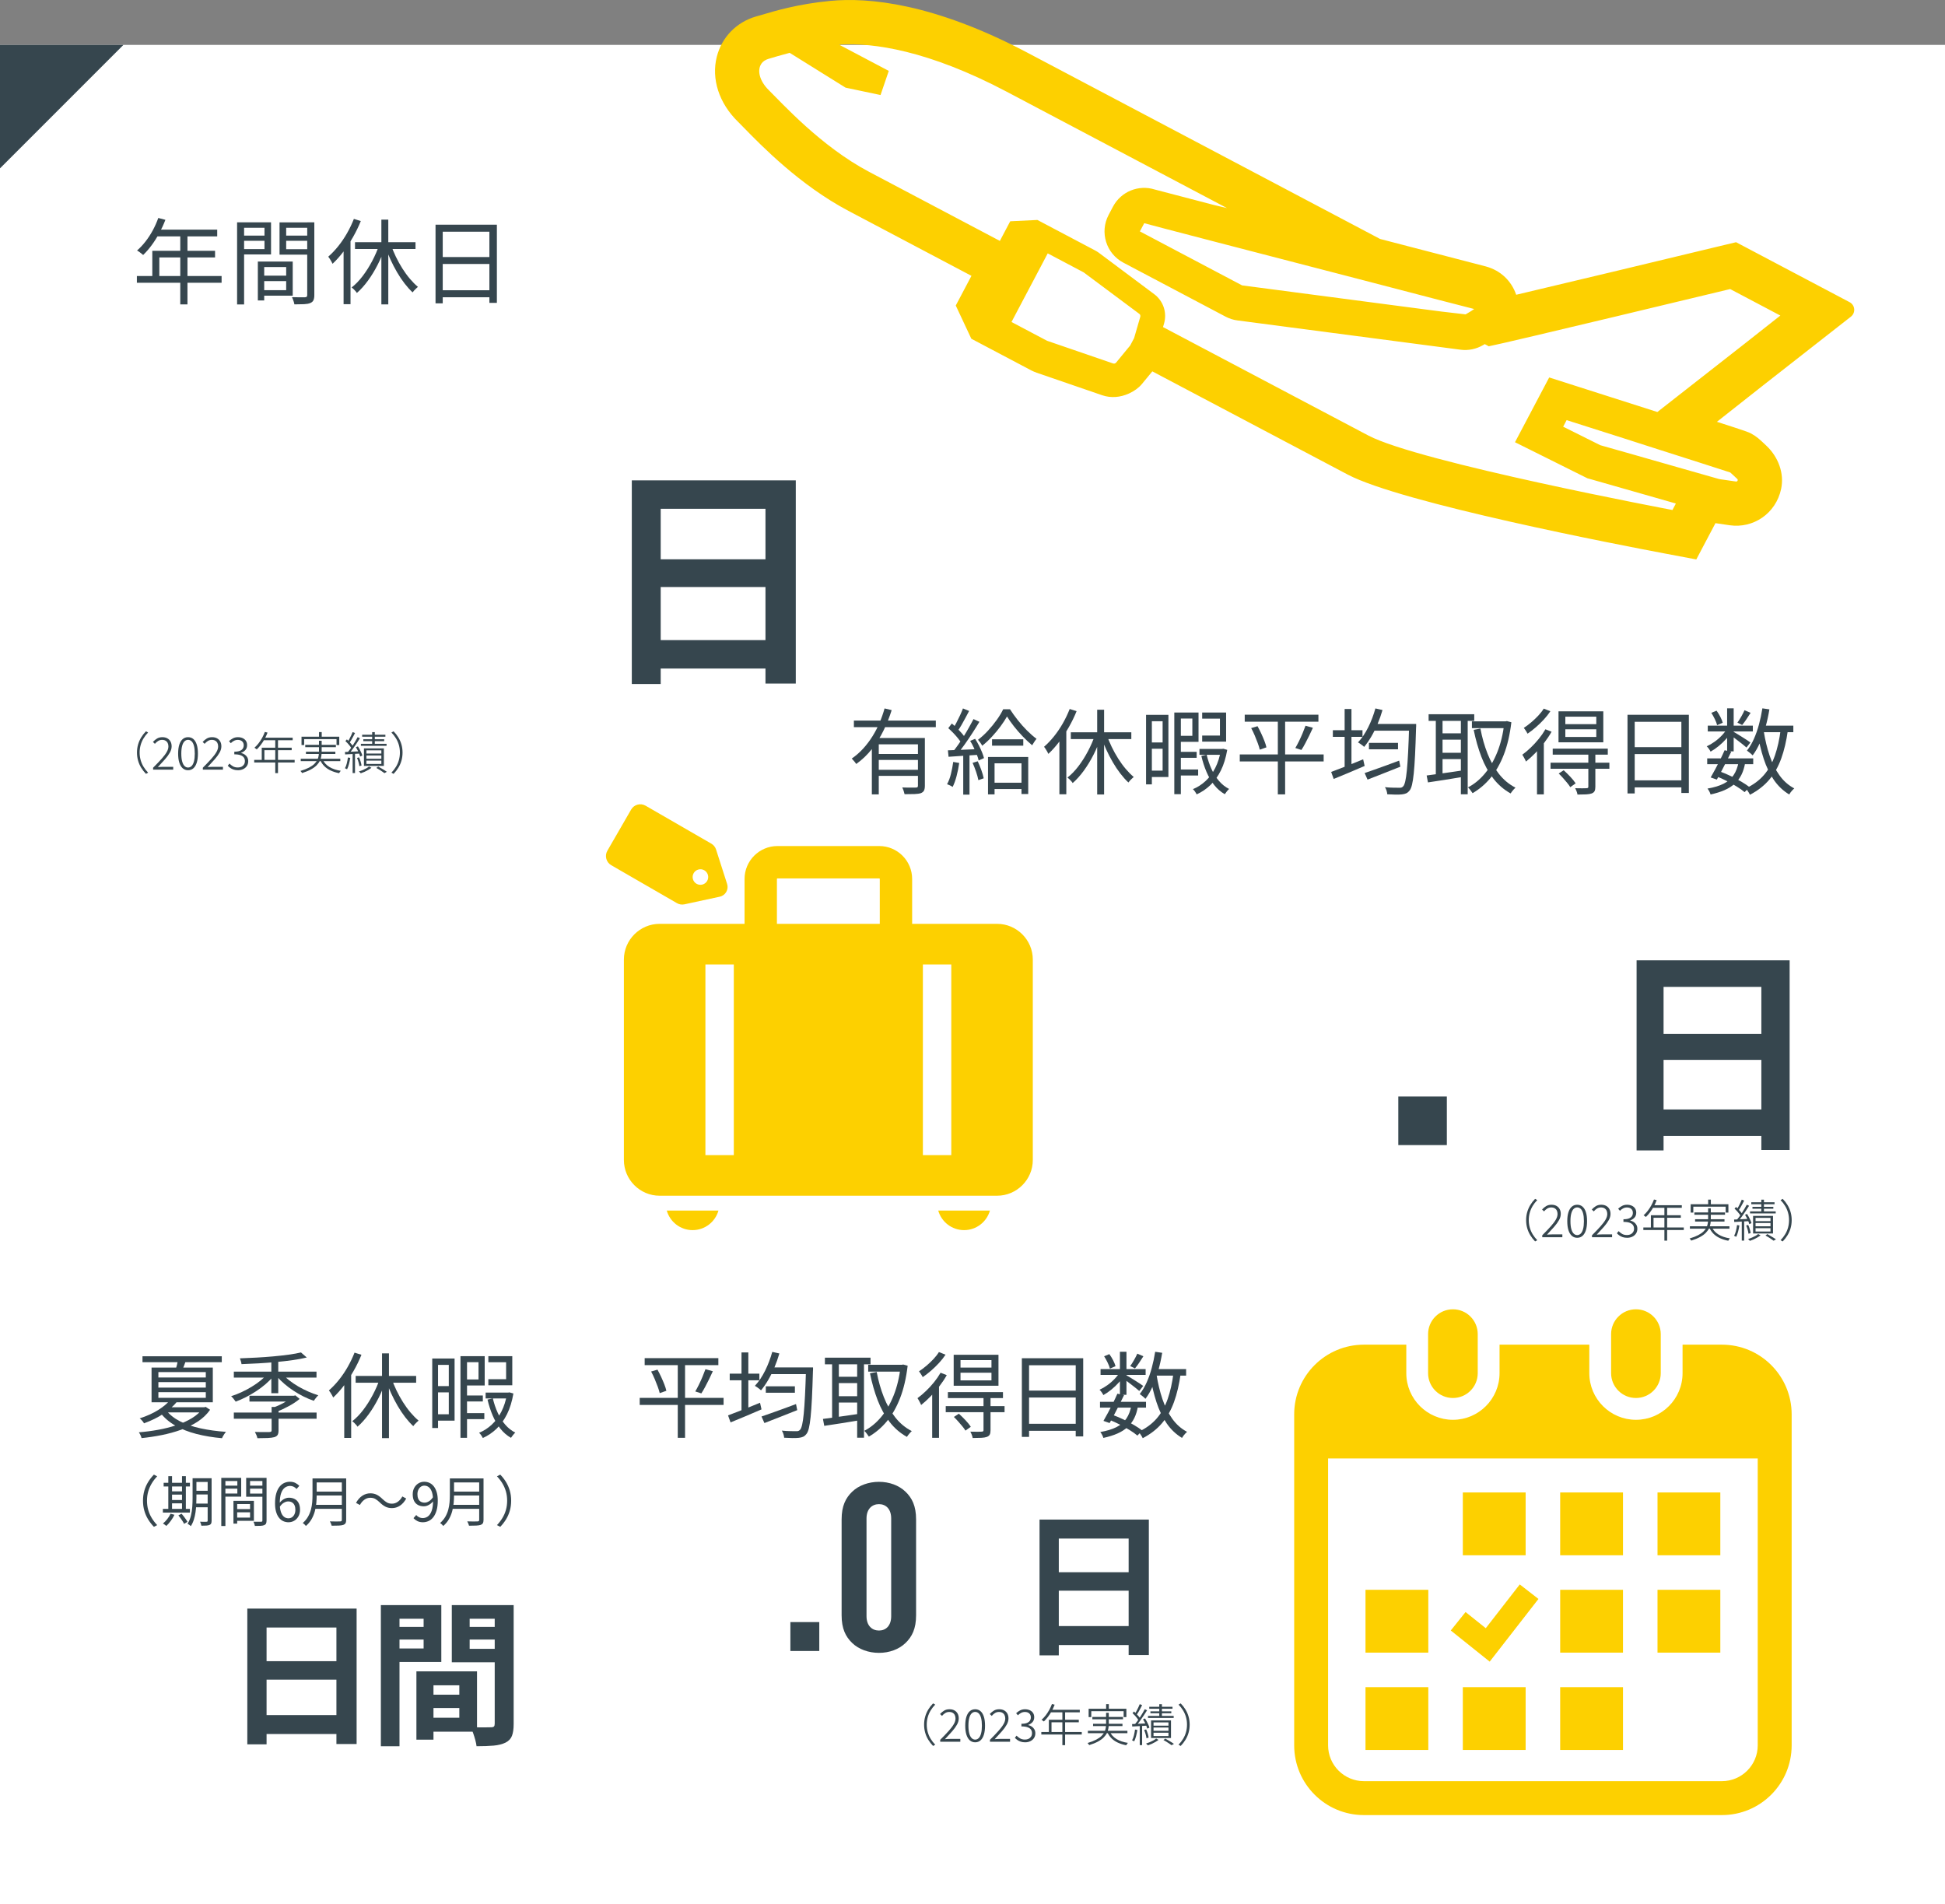 <?xml version="1.0" encoding="UTF-8"?><svg id="_レイヤー_2" xmlns="http://www.w3.org/2000/svg" viewBox="0 0 520 509"><rect x="0" y="0" width="520" height="509" fill="#808080" stroke="none"/><defs><style>.cls-1{fill:#36464e;}.cls-2{fill:#fff;}.cls-3{fill:#fdd000;}</style></defs><g id="_レイヤー_3"><rect class="cls-2" y="12" width="520" height="497"/><path class="cls-3" d="M197.269,32.508l1.473,1.497c4.918,5.04,15.148,15.529,28.091,22.365l32.886,17.366-4.193,7.937,4.162,8.879,16.074,8.488c.421.222.868.401,1.382.591l17.509,6.021c2.387.823,4.896.564,7.101-.43.084-.038.168-.073.25-.112,1.228-.597,2.38-1.361,3.287-2.458l2.785-3.377,52.218,27.578c14.462,7.638,73.054,18.899,84.652,21.08l8.561,1.616,5.123-9.699,3.811.561c6.29.907,12.351-3.119,13.75-9.725.886-4.187-.791-8.533-3.889-11.483-2.03-1.93-2.717-2.559-4.204-3.342-.674-.355-.889-.468-9.077-3.106l12.79-10.082,23.03-18.024c1.321-1.033,1.139-3.089-.346-3.873l-30.354-16.029-4.354,1.039c-16.695,4.032-41.002,9.843-54.427,13.01-1.256-3.638-4.092-6.505-8.198-7.595-6.213-1.602-12.994-3.367-19.955-5.179l-8.161-2.125c-.056-.023-.112-.043-.168-.065l-94.202-49.75C249.601.841,232.154-.752,221.938.242c-8.551.813-14.872,2.703-18.606,3.821l-1.181.332c-5.247,1.515-9.178,5.535-10.506,10.747-1.522,5.941.592,12.449,5.624,17.366ZM394.119,82.605l-.821.559-1.354.807-.107.065-6.454-.75-6.519-.853-46.792-6.146-27.323-14.43,1.16-2.193c.208.113,33.26,8.696,58.855,15.321,7.703,2.011,14.732,3.825,19.963,5.2,5.474,1.412,8.979,2.313,9.393,2.42ZM448.709,124.955l-11.907-3.403-8.97-2.545-9.917-4.946.926-1.753s6.924,2.215,15.276,4.861c2.605.839,5.32,1.714,8.018,2.576,4.574,1.458,9.075,2.896,12.665,4.046,4.595,1.464,7.742,2.486,7.784,2.509.084.042,1.099,1.006,1.885,1.742.269.247.047.72-.332.68l-4.046-.587-.515-.087-10.868-3.095ZM270.426,86.075l3.86-7.312,2.208-4.177,2.205-4.178,1.413-2.675,9.61,5.077,14.874,11.088c.115.087.197.184.236.311.061.141.058.297.033.444l-1.237,4.262-.423,1.46-1.048,1.985-.65.779-3.14,3.821c-.196.216-.503.292-.774.201l-17.526-6.021c-.042-.022-.094-.024-.115-.035l-9.526-5.03ZM203.538,17.064c.021-.031.035-.07.059-.101.197-.269.442-.506.734-.706.03-.024.07-.038.103-.058.292-.187.619-.349,1.003-.459,1.426-.42,3.309-1.003,5.689-1.616l14.937,9.305,9.351,1.974,2.203-6.45-13.237-6.991c.147-.035.299-.047.449-.073,8.6-.444,23.25,1.504,44.335,12.637,0,0,33.938,17.926,58.872,31.095l-3.496-.826c-8.64-2.254-14.596-3.801-15.8-4.134-4.282-1.354-9.026.496-11.189,4.591l-1.158,2.193c-2.439,4.619-.673,10.331,3.943,12.768l27.323,14.429c.982.52,2.053.87,3.18,1.013l59.637,7.827c2.095.277,4.23-.171,6.049-1.24l.43-.254c.563.297.919.484,1.052.585,4.351-.802,64.559-15.303,64.559-15.303l13.413,7.083-9.522,7.504-23.358,18.279c-5.644-1.807-12.643-4.036-21.375-6.828l-7.543-2.408-9.145,17.315.084.042-.002.002.257.123,8.336,4.149,9.917,4.942.786.389.84.23,22.78,6.505-.112.245-.786,1.492s-67.772-12.76-81.327-19.92l-54.876-28.981.274-.926c.858-2.939-.204-6.088-2.647-7.887l-14.863-11.109c-.313-.218-.636-.415-.973-.592l-15.372-8.118-7.267.352-2.769,5.246-34.97-18.469c-12.91-6.818-23.355-18.451-26.788-21.813-2.523-2.477-3.178-5.336-2.02-7.05Z"/><path class="cls-3" d="M388.441,373.711c3.664,0,6.635-2.969,6.635-6.637v-10.441c0-3.662-2.971-6.633-6.635-6.633s-6.638,2.971-6.638,6.633v10.441c0,3.668,2.973,6.637,6.638,6.637Z"/><path class="cls-3" d="M437.371,373.711c3.662,0,6.635-2.969,6.635-6.637v-10.441c0-3.662-2.973-6.633-6.635-6.633-3.664,0-6.638,2.971-6.638,6.633v10.441c0,3.668,2.974,6.637,6.638,6.637Z"/><path class="cls-3" d="M460.363,359.456h-10.527v7.618c0,6.876-5.59,12.469-12.464,12.469-6.874,0-12.467-5.592-12.467-12.469v-7.618h-23.999v7.618c0,6.876-5.592,12.469-12.464,12.469-6.874,0-12.467-5.592-12.467-12.469v-7.618h-11.337c-10.293,0-18.637,8.344-18.637,18.637v88.476c0,10.292,8.344,18.637,18.637,18.637h95.726c10.292,0,18.637-8.344,18.637-18.637v-88.476c0-10.292-8.344-18.637-18.637-18.637ZM469.932,466.568c0,5.276-4.293,9.569-9.569,9.569h-95.726c-5.276,0-9.569-4.293-9.569-9.569v-76.698h114.863v76.698Z"/><rect class="cls-3" x="391.091" y="451.011" width="16.793" height="16.793"/><rect class="cls-3" x="443.139" y="424.986" width="16.793" height="16.793"/><rect class="cls-3" x="365.069" y="451.011" width="16.79" height="16.793"/><rect class="cls-3" x="365.069" y="424.986" width="16.79" height="16.793"/><rect class="cls-3" x="443.141" y="398.963" width="16.79" height="16.79"/><rect class="cls-3" x="417.116" y="398.963" width="16.793" height="16.79"/><polygon class="cls-3" points="411.311 427.43 406.316 423.547 397.222 435.245 391.822 430.926 387.87 435.861 398.275 444.187 411.311 427.43"/><rect class="cls-3" x="417.118" y="424.986" width="16.79" height="16.793"/><rect class="cls-3" x="417.116" y="451.011" width="16.793" height="16.793"/><rect class="cls-3" x="391.091" y="398.963" width="16.793" height="16.79"/><path class="cls-3" d="M166.799,256.507l0,53.587c0,5.25,4.296,9.546,9.546,9.546l90.232-0c5.25-0,9.546-4.296,9.546-9.546l-0-53.587c-0-5.25-4.296-9.546-9.546-9.546l-22.715 0-0-12.006c-0-4.847-3.944-8.791-8.791-8.791l-27.22 0c-4.847 0-8.791,3.944-8.791,8.791l0,12.006-22.715 0c-5.25 0-9.546,4.296-9.546,9.546ZM235.211,246.962l-27.499 0-0-12.006c0-.077.062-.14.139-.14l27.22-0c.077,0,.14.063.14.14l0,12.006ZM246.736,257.826l7.593-0.0 0,50.951-7.593 0-0-50.951ZM188.593,257.826l7.593-0.0 0,50.951-7.593 0-0-50.951Z"/><path class="cls-3" d="M163.417,231.287l17.576,10.147c.6.347,1.308.457,1.985.311l9.452-2.044c1.532-.331,2.444-1.911,1.965-3.403l-2.956-9.207c-.212-.66-.662-1.217-1.262-1.564l-17.576-10.147c-1.355-.782-3.087-.318-3.869,1.037l-6.351,11.001c-.782,1.355-.318,3.087,1.037,3.869ZM185.457,233.407c.575-.995,1.847-1.336,2.843-.762.995.575,1.336,1.847.762,2.843-.575.995-1.847,1.336-2.843.762-.995-.575-1.336-1.847-.762-2.843Z"/><path class="cls-3" d="M257.751,328.836c-3.289 0-6.059-2.212-6.91-5.229l13.82-0c-.851,3.017-3.621,5.229-6.91,5.229Z"/><path class="cls-3" d="M185.171,328.836c-3.289 0-6.059-2.212-6.91-5.229l13.82-0c-.851,3.017-3.621,5.229-6.91,5.229Z"/><path class="cls-1" d="M36.596,73.789h22.649v1.8h-22.649v-1.8ZM42.32,58.265l1.9.5c-.467,1.217-1.013,2.404-1.638,3.562s-1.305,2.233-2.037,3.225c-.734.992-1.492,1.862-2.275,2.612-.117-.1-.271-.229-.463-.388-.191-.158-.392-.312-.6-.462-.209-.15-.396-.267-.562-.351.8-.699,1.554-1.504,2.263-2.412.708-.908,1.354-1.9,1.938-2.975.583-1.075,1.075-2.18,1.475-3.312ZM40.721,67.039h16.774v1.775h-14.899v5.899h-1.875v-7.675ZM41.945,61.39h16.125v1.8h-17.05l.925-1.8ZM48.195,62.339h1.925v19.025h-1.925v-19.025Z"/><path class="cls-1" d="M63.386,59.439h1.875v21.95h-1.875v-21.95ZM64.311,62.989h6.95v1.375h-6.95v-1.375ZM64.461,59.439h8v8.575h-8v-1.426h6.25v-5.699h-6.25v-1.45ZM68.936,69.914h1.7v10.4h-1.7v-10.4ZM69.735,69.914h8.525v9.125h-8.525v-1.475h6.775v-6.175h-6.775v-1.476ZM69.836,73.689h7.575v1.45h-7.575v-1.45ZM83.086,59.439v1.45h-6.575v5.725h6.575v1.45h-8.351v-8.625h8.351ZM75.836,62.989h7.1v1.375h-7.1v-1.375ZM82.136,59.439h1.9v19.45c0,.583-.08,1.041-.238,1.375-.158.333-.445.583-.862.75-.399.166-.946.266-1.638.3-.691.033-1.554.05-2.587.05-.034-.184-.084-.392-.15-.625s-.146-.467-.237-.7-.18-.434-.263-.6c.5.017.987.024,1.463.024h2.037c.217-.017.366-.066.45-.149.083-.083.125-.233.125-.45v-19.425Z"/><path class="cls-1" d="M94.61,58.515l1.851.574c-.584,1.45-1.275,2.875-2.075,4.275s-1.662,2.709-2.588,3.925c-.925,1.217-1.887,2.292-2.887,3.226-.067-.167-.172-.371-.312-.613-.143-.241-.288-.482-.438-.725-.15-.241-.284-.429-.4-.562.934-.816,1.825-1.754,2.675-2.812.851-1.059,1.629-2.208,2.338-3.45.708-1.241,1.32-2.521,1.837-3.837ZM91.86,65.164l1.825-1.85.025.05v17.95h-1.851v-16.15ZM101.411,65.364l1.625.475c-.551,1.65-1.222,3.259-2.013,4.825-.792,1.567-1.667,3.009-2.625,4.325-.959,1.316-1.954,2.425-2.987,3.325-.101-.167-.234-.342-.4-.525-.167-.183-.338-.362-.513-.537s-.337-.312-.487-.413c1.017-.783,1.991-1.787,2.925-3.012.934-1.226,1.788-2.571,2.562-4.038.775-1.466,1.413-2.941,1.913-4.425ZM94.911,64.739h16.175v1.825h-16.175v-1.825ZM101.961,58.714h1.85v22.65h-1.85v-22.65ZM104.485,65.339c.367,1.084.812,2.172,1.338,3.263.525,1.092,1.108,2.146,1.75,3.163s1.316,1.941,2.025,2.774c.708.834,1.42,1.55,2.137,2.15-.133.116-.291.259-.475.425-.184.167-.358.342-.525.525-.166.184-.309.358-.425.524-.717-.666-1.429-1.458-2.138-2.375-.708-.916-1.383-1.925-2.024-3.024-.642-1.101-1.233-2.242-1.775-3.426-.542-1.183-1.013-2.366-1.412-3.55l1.524-.45Z"/><path class="cls-1" d="M116.443,60.064h16.399v20.899h-2v-19.024h-12.475v19.149h-1.925v-21.024ZM117.693,77.589h14.024v1.875h-14.024v-1.875ZM117.743,68.714h13.95v1.851h-13.95v-1.851Z"/><path class="cls-1" d="M373.84,306.104v-12.979h12.978v12.979h-12.978Z"/><path class="cls-1" d="M437.548,256.717h40.914v50.702h-7.562v-43.61h-26.143v43.728h-7.21v-50.819ZM442.472,276.411h31.535v6.917h-31.535v-6.917ZM442.472,296.575h31.594v7.092h-31.594v-7.092Z"/><path class="cls-1" d="M168.917,128.41h43.836v54.324h-8.102v-46.726h-28.01v46.851h-7.725v-54.449ZM174.192,149.512h33.787v7.41h-33.787v-7.41ZM174.192,171.115h33.85v7.6h-33.85v-7.6Z"/><path class="cls-1" d="M211.312,441.34v-7.725h7.726v7.725h-7.726Z"/><path class="cls-1" d="M242.091,439.204c-1.759,1.696-4.333,2.638-7.097,2.638s-5.401-.941-7.16-2.638c-1.759-1.695-2.826-3.831-2.826-7.411v-25.624c0-3.58,1.067-5.715,2.826-7.411,1.759-1.695,4.396-2.638,7.16-2.638s5.338.942,7.097,2.638c1.759,1.696,2.826,3.831,2.826,7.411v25.624c0,3.58-1.067,5.716-2.826,7.411ZM238.26,405.918c0-2.575-1.444-3.831-3.266-3.831s-3.329,1.256-3.329,3.831v26.127c0,2.575,1.508,3.831,3.329,3.831s3.266-1.256,3.266-3.831v-26.127Z"/><path class="cls-1" d="M277.921,406.212h29.225v36.216h-5.401v-31.149h-18.673v31.233h-5.15v-36.3ZM281.438,420.28h22.524v4.94h-22.524v-4.94ZM281.438,434.683h22.566v5.065h-22.566v-5.065Z"/><path class="cls-1" d="M66.118,429.999h29.225v36.216h-5.401v-31.149h-18.673v31.233h-5.15v-36.3ZM69.636,444.067h22.524v4.94h-22.524v-4.94ZM69.636,458.47h22.566v5.065h-22.566v-5.065Z"/><path class="cls-1" d="M101.824,429.078h4.982v37.724h-4.982v-37.724ZM104.336,434.897h10.468v3.392h-10.468v-3.392ZM104.713,429.078h13.272v15.198h-13.272v-3.601h8.541v-7.955h-8.541v-3.643ZM111.328,446.788h4.563v18.255h-4.563v-18.255ZM113.422,446.788h14.109v16.119h-14.109v-3.726h9.378v-8.667h-9.378v-3.727ZM113.715,453.026h11.43v3.56h-11.43v-3.56ZM134.941,429.078v3.643h-9.378v8.039h9.378v3.601h-14.151v-15.282h14.151ZM123.763,434.897h10.551v3.392h-10.551v-3.392ZM132.263,429.078h5.065v31.778c0,1.34-.153,2.399-.46,3.182-.308.781-.88,1.382-1.717,1.8-.865.419-1.92.685-3.161.796-1.242.111-2.771.168-4.585.168-.056-.503-.167-1.062-.335-1.675-.167-.614-.362-1.235-.586-1.863s-.46-1.165-.712-1.612c.754.057,1.5.091,2.24.104.739.015,1.402.015,1.988,0,.587-.014,1.005-.021,1.257-.021.391,0,.655-.069.795-.209s.21-.391.21-.754v-31.694Z"/><path class="cls-1" d="M408.014,326.169c0-.761.097-1.477.288-2.148.192-.672.468-1.304.828-1.896.36-.593.788-1.141,1.284-1.645l.576.324c-.48.488-.891,1.014-1.23,1.578-.34.563-.598,1.162-.773,1.794-.177.632-.265,1.296-.265,1.992,0,.688.088,1.35.265,1.985.176.636.434,1.234.773,1.794.34.561.75,1.088,1.23,1.584l-.576.324c-.496-.512-.924-1.062-1.284-1.65-.36-.588-.636-1.22-.828-1.896-.191-.676-.288-1.39-.288-2.142Z"/><path class="cls-1" d="M412.322,330.729v-.516c.896-.896,1.646-1.681,2.25-2.353.604-.672,1.062-1.275,1.374-1.812.312-.536.468-1.044.468-1.524,0-.336-.062-.636-.186-.899-.124-.265-.312-.473-.564-.624-.252-.152-.574-.229-.966-.229-.376,0-.725.101-1.044.3-.32.2-.604.452-.853.756l-.527-.504c.344-.376.714-.682,1.109-.918.396-.235.866-.354,1.41-.354.521,0,.964.102,1.332.306s.652.488.853.853c.199.363.3.794.3,1.29,0,.544-.156,1.096-.468,1.655-.312.561-.744,1.156-1.296,1.788-.553.632-1.192,1.332-1.921,2.101.232-.017.475-.032.727-.049.252-.016.49-.023.714-.023h2.664v.756h-5.376Z"/><path class="cls-1" d="M421.664,330.885c-.552,0-1.025-.172-1.422-.517-.396-.344-.7-.846-.912-1.506s-.317-1.466-.317-2.418.105-1.754.317-2.406c.212-.651.517-1.146.912-1.481.396-.336.87-.504,1.422-.504.561,0,1.036.168,1.429.504.392.336.691.83.899,1.481.208.652.312,1.454.312,2.406s-.104,1.758-.312,2.418-.508,1.162-.899,1.506c-.393.345-.868.517-1.429.517ZM421.664,330.164c.36,0,.676-.134.948-.401.271-.269.482-.678.63-1.23.148-.552.223-1.248.223-2.088,0-.848-.074-1.544-.223-2.088-.147-.544-.358-.946-.63-1.206-.272-.26-.588-.39-.948-.39-.352,0-.664.13-.936.39-.272.26-.484.662-.636,1.206-.152.544-.229,1.24-.229,2.088,0,.84.076,1.536.229,2.088.151.553.363.962.636,1.23.271.268.584.401.936.401Z"/><path class="cls-1" d="M425.619,330.729v-.516c.896-.896,1.646-1.681,2.25-2.353.604-.672,1.062-1.275,1.374-1.812.312-.536.468-1.044.468-1.524,0-.336-.062-.636-.186-.899-.124-.265-.312-.473-.564-.624-.252-.152-.574-.229-.966-.229-.376,0-.725.101-1.044.3-.32.2-.604.452-.853.756l-.527-.504c.344-.376.714-.682,1.109-.918.396-.235.866-.354,1.41-.354.521,0,.964.102,1.332.306s.652.488.853.853c.199.363.3.794.3,1.29,0,.544-.156,1.096-.468,1.655-.312.561-.744,1.156-1.296,1.788-.553.632-1.192,1.332-1.921,2.101.232-.017.475-.032.727-.049.252-.016.49-.023.714-.023h2.664v.756h-5.376Z"/><path class="cls-1" d="M435.027,330.885c-.456,0-.854-.059-1.194-.174-.34-.116-.638-.267-.894-.45-.257-.185-.477-.376-.66-.576l.456-.576c.256.264.562.504.918.72.355.217.802.324,1.338.324.368,0,.691-.069.972-.21.28-.14.5-.338.66-.594s.24-.556.24-.9c0-.367-.092-.686-.276-.954-.184-.268-.483-.478-.899-.63-.416-.151-.969-.228-1.656-.228v-.708c.632,0,1.13-.076,1.494-.229.364-.151.626-.355.786-.611.159-.256.239-.544.239-.864,0-.448-.142-.802-.426-1.062-.284-.26-.67-.39-1.158-.39-.367,0-.712.084-1.031.252-.32.168-.601.38-.84.636l-.48-.552c.312-.296.662-.546,1.05-.75s.83-.306,1.326-.306c.472,0,.892.082,1.26.246s.66.403.876.72.324.698.324,1.146c0,.536-.15.973-.45,1.309s-.682.588-1.146.756v.048c.344.08.66.216.948.408.287.192.518.438.689.738.172.3.258.649.258,1.05,0,.496-.122.924-.366,1.284-.244.359-.571.638-.983.834-.412.195-.87.294-1.374.294Z"/><path class="cls-1" d="M439.353,328.125h10.812v.684h-10.812v-.684ZM442.197,320.648l.72.18c-.225.593-.488,1.164-.792,1.717-.304.552-.634,1.062-.99,1.529-.355.469-.722.882-1.098,1.242-.048-.032-.11-.078-.187-.138-.076-.061-.151-.118-.228-.174-.076-.057-.146-.101-.21-.133.392-.344.76-.737,1.104-1.182s.66-.926.948-1.446c.288-.52.532-1.052.732-1.596ZM441.369,324.86h8.004v.672h-7.296v2.952h-.708v-3.624ZM441.861,322.185h7.775v.684h-8.124l.349-.684ZM444.98,322.545h.732v9.107h-.732v-9.107Z"/><path class="cls-1" d="M456.668,323.001h.72v2.88c0,.399-.032.81-.096,1.229-.064.42-.192.836-.384,1.248-.192.412-.479.812-.858,1.2s-.888.758-1.524,1.11c-.636.352-1.43.676-2.382.972-.016-.048-.05-.108-.102-.18-.053-.072-.108-.143-.168-.21-.061-.068-.114-.126-.162-.175.928-.279,1.695-.58,2.304-.899.608-.32,1.09-.656,1.446-1.008.355-.353.62-.715.792-1.087.172-.371.284-.745.336-1.121s.078-.74.078-1.093v-2.867ZM451.796,327.812h10.572v.636h-10.572v-.636ZM452,321.921h10.092v2.231h-.732v-1.584h-8.651v1.584h-.708v-2.231ZM452.996,324.104h8.195v.624h-8.195v-.624ZM453.187,325.929h7.86v.611h-7.86v-.611ZM456.68,320.685h.72v1.692h-.72v-1.692ZM457.628,327.98c.384.848.994,1.526,1.83,2.034s1.85.85,3.042,1.025c-.072.072-.152.173-.24.301s-.156.239-.204.336c-.824-.16-1.565-.393-2.226-.696s-1.229-.69-1.704-1.158c-.477-.468-.858-1.025-1.146-1.674l.648-.168Z"/><path class="cls-1" d="M463.615,326.013c.512-.024,1.122-.054,1.83-.09s1.438-.07,2.189-.103v.612c-.728.04-1.438.082-2.13.126-.691.044-1.306.078-1.842.102l-.048-.647ZM464.407,327.477l.624.108c-.088.567-.204,1.121-.348,1.661-.145.54-.312,1.002-.505,1.387-.04-.024-.094-.055-.161-.09-.068-.036-.141-.072-.217-.108s-.138-.062-.186-.078c.208-.368.374-.808.498-1.32.124-.512.222-1.031.294-1.56ZM463.735,323.085l.396-.444c.216.2.435.416.654.647.22.232.424.461.612.685.188.224.334.432.438.624l-.42.516c-.104-.191-.246-.405-.426-.642s-.38-.476-.6-.72c-.221-.244-.438-.467-.654-.666ZM467.011,322.04l.612.288c-.271.44-.574.91-.906,1.41s-.668.984-1.008,1.452-.658.874-.954,1.218l-.456-.252c.225-.264.46-.565.708-.905.248-.341.494-.698.738-1.074s.474-.748.69-1.116c.216-.368.407-.708.575-1.021ZM465.667,320.685l.636.264c-.144.288-.302.593-.474.912-.172.32-.342.628-.51.924-.168.297-.332.557-.492.78l-.504-.228c.151-.232.312-.505.479-.816s.328-.63.48-.954c.151-.324.28-.618.384-.882ZM465.667,326.265h.636v5.376h-.636v-5.376ZM466.543,324.729l.54-.216c.168.256.33.534.486.834s.296.59.42.87.214.527.27.744l-.588.264c-.048-.216-.132-.468-.252-.756s-.254-.584-.401-.889c-.148-.304-.307-.588-.475-.852ZM466.843,327.597l.54-.156c.16.344.301.72.42,1.128.12.408.2.761.24,1.057l-.576.18c-.031-.296-.105-.652-.222-1.068s-.25-.796-.402-1.14ZM470.047,329.877l.648.359c-.24.185-.521.37-.84.559-.32.188-.654.359-1.002.516-.349.156-.687.286-1.015.39-.056-.071-.132-.155-.228-.252-.096-.096-.185-.172-.265-.228.337-.104.677-.23,1.021-.378.344-.148.664-.304.96-.468s.536-.33.72-.498ZM467.875,323.828h6.864v.54h-6.864v-.54ZM468.211,321.393h6.216v.528h-6.216v-.528ZM468.523,322.604h5.58v.516h-5.58v-.516ZM468.691,325.04h5.328v4.692h-5.328v-4.692ZM469.352,325.568v.864h3.995v-.864h-3.995ZM469.352,326.937v.876h3.995v-.876h-3.995ZM469.352,328.316v.888h3.995v-.888h-3.995ZM470.887,320.696h.708v3.564h-.708v-3.564ZM472.003,330.272l.504-.372c.272.152.548.311.828.475s.55.325.811.485c.26.16.481.308.666.444l-.637.359c-.168-.128-.37-.27-.605-.426-.236-.156-.488-.32-.756-.492-.269-.172-.538-.329-.811-.474Z"/><path class="cls-1" d="M479.011,326.169c0,.752-.097,1.466-.288,2.142-.192.676-.468,1.308-.828,1.896-.36.589-.788,1.139-1.284,1.65l-.576-.324c.48-.496.89-1.023,1.23-1.584.34-.56.598-1.158.773-1.794s.265-1.298.265-1.985c0-.696-.089-1.36-.265-1.992s-.434-1.23-.773-1.794c-.341-.564-.75-1.09-1.23-1.578l.576-.324c.496.504.924,1.052,1.284,1.645.36.592.636,1.224.828,1.896.191.672.288,1.388.288,2.148Z"/><path class="cls-1" d="M36.624,201.181c0-.761.097-1.477.288-2.148.192-.672.468-1.304.828-1.896.36-.593.788-1.141,1.284-1.645l.576.324c-.48.488-.891,1.014-1.23,1.578-.34.563-.598,1.162-.773,1.794-.177.632-.265,1.296-.265,1.992,0,.688.088,1.35.265,1.985.176.636.434,1.234.773,1.794.34.561.75,1.088,1.23,1.584l-.576.324c-.496-.512-.924-1.062-1.284-1.65-.36-.588-.636-1.22-.828-1.896-.191-.676-.288-1.39-.288-2.142Z"/><path class="cls-1" d="M40.933,205.74v-.516c.896-.896,1.646-1.681,2.25-2.353.604-.672,1.062-1.275,1.374-1.812.312-.536.468-1.044.468-1.524,0-.336-.062-.636-.186-.899-.124-.265-.312-.473-.564-.624-.252-.152-.574-.229-.966-.229-.376,0-.725.101-1.044.3-.32.2-.604.452-.853.756l-.527-.504c.344-.376.714-.682,1.109-.918.396-.235.866-.354,1.41-.354.521,0,.964.102,1.332.306s.652.488.853.853c.199.363.3.794.3,1.29,0,.544-.156,1.096-.468,1.655-.312.561-.744,1.156-1.296,1.788-.553.632-1.192,1.332-1.921,2.101.232-.017.475-.032.727-.049.252-.016.49-.023.714-.023h2.664v.756h-5.376Z"/><path class="cls-1" d="M50.274,205.896c-.552,0-1.025-.172-1.422-.517-.396-.344-.7-.846-.912-1.506s-.317-1.466-.317-2.418.105-1.754.317-2.406c.212-.651.517-1.146.912-1.481.396-.336.87-.504,1.422-.504.561,0,1.036.168,1.429.504.392.336.691.83.899,1.481.208.652.312,1.454.312,2.406s-.104,1.758-.312,2.418-.508,1.162-.899,1.506c-.393.345-.868.517-1.429.517ZM50.274,205.176c.36,0,.676-.134.948-.401.271-.269.482-.678.63-1.23.148-.552.223-1.248.223-2.088,0-.848-.074-1.544-.223-2.088-.147-.544-.358-.946-.63-1.206-.272-.26-.588-.39-.948-.39-.352,0-.664.13-.936.39-.272.26-.484.662-.636,1.206-.152.544-.229,1.24-.229,2.088,0,.84.076,1.536.229,2.088.151.553.363.962.636,1.23.271.268.584.401.936.401Z"/><path class="cls-1" d="M54.229,205.74v-.516c.896-.896,1.646-1.681,2.25-2.353.604-.672,1.062-1.275,1.374-1.812.312-.536.468-1.044.468-1.524,0-.336-.062-.636-.186-.899-.124-.265-.312-.473-.564-.624-.252-.152-.574-.229-.966-.229-.376,0-.725.101-1.044.3-.32.2-.604.452-.853.756l-.527-.504c.344-.376.714-.682,1.109-.918.396-.235.866-.354,1.41-.354.521,0,.964.102,1.332.306s.652.488.853.853c.199.363.3.794.3,1.29,0,.544-.156,1.096-.468,1.655-.312.561-.744,1.156-1.296,1.788-.553.632-1.192,1.332-1.921,2.101.232-.017.475-.032.727-.049.252-.016.49-.023.714-.023h2.664v.756h-5.376Z"/><path class="cls-1" d="M63.638,205.896c-.456,0-.854-.059-1.194-.174-.34-.116-.638-.267-.894-.45-.257-.185-.477-.376-.66-.576l.456-.576c.256.264.562.504.918.72.355.217.802.324,1.338.324.368,0,.691-.069.972-.21.28-.14.5-.338.66-.594s.24-.556.24-.9c0-.367-.092-.686-.276-.954-.184-.268-.483-.478-.899-.63-.416-.151-.969-.228-1.656-.228v-.708c.632,0,1.13-.076,1.494-.229.364-.151.626-.355.786-.611.159-.256.239-.544.239-.864,0-.448-.142-.802-.426-1.062-.284-.26-.67-.39-1.158-.39-.367,0-.712.084-1.031.252-.32.168-.601.38-.84.636l-.48-.552c.312-.296.662-.546,1.05-.75s.83-.306,1.326-.306c.472,0,.892.082,1.26.246s.66.403.876.72.324.698.324,1.146c0,.536-.15.973-.45,1.309s-.682.588-1.146.756v.048c.344.08.66.216.948.408.287.192.518.438.689.738.172.3.258.649.258,1.05,0,.496-.122.924-.366,1.284-.244.359-.571.638-.983.834-.412.195-.87.294-1.374.294Z"/><path class="cls-1" d="M67.963,203.137h10.812v.684h-10.812v-.684ZM70.808,195.66l.72.18c-.225.593-.488,1.164-.792,1.717-.304.552-.634,1.062-.99,1.529-.355.469-.722.882-1.098,1.242-.048-.032-.11-.078-.187-.138-.076-.061-.151-.118-.228-.174-.076-.057-.146-.101-.21-.133.392-.344.76-.737,1.104-1.182s.66-.926.948-1.446c.288-.52.532-1.052.732-1.596ZM69.979,199.872h8.004v.672h-7.296v2.952h-.708v-3.624ZM70.472,197.196h7.775v.684h-8.124l.349-.684ZM73.591,197.557h.732v9.107h-.732v-9.107Z"/><path class="cls-1" d="M85.278,198.013h.72v2.88c0,.399-.032.81-.096,1.229-.064.42-.192.836-.384,1.248-.192.412-.479.812-.858,1.2s-.888.758-1.524,1.11c-.636.352-1.43.676-2.382.972-.016-.048-.05-.108-.102-.18-.053-.072-.108-.143-.168-.21-.061-.068-.114-.126-.162-.175.928-.279,1.695-.58,2.304-.899.608-.32,1.09-.656,1.446-1.008.355-.353.62-.715.792-1.087.172-.371.284-.745.336-1.121s.078-.74.078-1.093v-2.867ZM80.406,202.824h10.572v.636h-10.572v-.636ZM80.61,196.933h10.092v2.231h-.732v-1.584h-8.651v1.584h-.708v-2.231ZM81.606,199.116h8.195v.624h-8.195v-.624ZM81.798,200.94h7.86v.611h-7.86v-.611ZM85.29,195.696h.72v1.692h-.72v-1.692ZM86.238,202.992c.384.848.994,1.526,1.83,2.034s1.85.85,3.042,1.025c-.072.072-.152.173-.24.301s-.156.239-.204.336c-.824-.16-1.565-.393-2.226-.696s-1.229-.69-1.704-1.158c-.477-.468-.858-1.025-1.146-1.674l.648-.168Z"/><path class="cls-1" d="M92.226,201.024c.512-.024,1.122-.054,1.83-.09s1.438-.07,2.189-.103v.612c-.728.04-1.438.082-2.13.126-.691.044-1.306.078-1.842.102l-.048-.647ZM93.018,202.488l.624.108c-.088.567-.204,1.121-.348,1.661-.145.54-.312,1.002-.505,1.387-.04-.024-.094-.055-.161-.09-.068-.036-.141-.072-.217-.108s-.138-.062-.186-.078c.208-.368.374-.808.498-1.32.124-.512.222-1.031.294-1.56ZM92.346,198.097l.396-.444c.216.2.435.416.654.647.22.232.424.461.612.685.188.224.334.432.438.624l-.42.516c-.104-.191-.246-.405-.426-.642s-.38-.476-.6-.72c-.221-.244-.438-.467-.654-.666ZM95.621,197.052l.612.288c-.271.44-.574.91-.906,1.41s-.668.984-1.008,1.452-.658.874-.954,1.218l-.456-.252c.225-.264.46-.565.708-.905.248-.341.494-.698.738-1.074s.474-.748.69-1.116c.216-.368.407-.708.575-1.021ZM94.277,195.696l.636.264c-.144.288-.302.593-.474.912-.172.32-.342.628-.51.924-.168.297-.332.557-.492.78l-.504-.228c.151-.232.312-.505.479-.816s.328-.63.48-.954c.151-.324.28-.618.384-.882ZM94.277,201.276h.636v5.376h-.636v-5.376ZM95.153,199.74l.54-.216c.168.256.33.534.486.834s.296.59.42.87.214.527.27.744l-.588.264c-.048-.216-.132-.468-.252-.756s-.254-.584-.401-.889c-.148-.304-.307-.588-.475-.852ZM95.453,202.608l.54-.156c.16.344.301.72.42,1.128.12.408.2.761.24,1.057l-.576.18c-.031-.296-.105-.652-.222-1.068s-.25-.796-.402-1.14ZM98.657,204.889l.648.359c-.24.185-.521.37-.84.559-.32.188-.654.359-1.002.516-.349.156-.687.286-1.015.39-.056-.071-.132-.155-.228-.252-.096-.096-.185-.172-.265-.228.337-.104.677-.23,1.021-.378.344-.148.664-.304.96-.468s.536-.33.72-.498ZM96.485,198.84h6.864v.54h-6.864v-.54ZM96.821,196.404h6.216v.528h-6.216v-.528ZM97.134,197.616h5.58v.516h-5.58v-.516ZM97.302,200.052h5.328v4.692h-5.328v-4.692ZM97.962,200.58v.864h3.995v-.864h-3.995ZM97.962,201.948v.876h3.995v-.876h-3.995ZM97.962,203.328v.888h3.995v-.888h-3.995ZM99.497,195.708h.708v3.564h-.708v-3.564ZM100.613,205.284l.504-.372c.272.152.548.311.828.475s.55.325.811.485c.26.16.481.308.666.444l-.637.359c-.168-.128-.37-.27-.605-.426-.236-.156-.488-.32-.756-.492-.269-.172-.538-.329-.811-.474Z"/><path class="cls-1" d="M107.621,201.181c0,.752-.097,1.466-.288,2.142-.192.676-.468,1.308-.828,1.896-.36.589-.788,1.139-1.284,1.65l-.576-.324c.48-.496.89-1.023,1.23-1.584.34-.56.598-1.158.773-1.794s.265-1.298.265-1.985c0-.696-.089-1.36-.265-1.992s-.434-1.23-.773-1.794c-.341-.564-.75-1.09-1.23-1.578l.576-.324c.496.504.924,1.052,1.284,1.645.36.592.636,1.224.828,1.896.191.672.288,1.388.288,2.148Z"/><polygon class="cls-1" points="0 45 0 12 33 12 0 45"/><path class="cls-1" d="M171.027,373.683h22.425v1.875h-22.425v-1.875ZM172.353,363.058h19.7v1.875h-19.7v-1.875ZM174.077,366.633l1.7-.5c.333.6.658,1.242.976,1.925.316.684.604,1.354.862,2.013.258.658.438,1.229.537,1.713l-1.774.625c-.117-.5-.297-1.079-.538-1.738-.241-.658-.513-1.341-.812-2.05-.3-.708-.616-1.37-.95-1.987ZM181.202,363.783h1.95v20.574h-1.95v-20.574ZM188.603,366.008l1.975.55c-.3.684-.629,1.384-.987,2.101s-.712,1.408-1.062,2.074c-.35.667-.691,1.25-1.024,1.75l-1.625-.524c.316-.533.646-1.146.987-1.838.341-.691.662-1.399.962-2.125.301-.725.559-1.388.775-1.987Z"/><path class="cls-1" d="M194.643,378.357c.717-.266,1.538-.578,2.463-.938.925-.357,1.912-.745,2.963-1.162,1.05-.416,2.091-.842,3.125-1.275l.399,1.775c-1.434.617-2.879,1.233-4.337,1.85-1.459.617-2.771,1.159-3.938,1.625l-.676-1.875ZM195.093,367.208h7.925v1.774h-7.925v-1.774ZM198.243,361.533h1.825v16.35h-1.825v-16.35ZM206.468,361.383l1.9.425c-.367,1.267-.805,2.505-1.312,3.713-.509,1.208-1.067,2.333-1.675,3.375-.609,1.042-1.246,1.962-1.913,2.763-.116-.117-.274-.25-.475-.4s-.404-.3-.612-.45c-.209-.149-.396-.267-.562-.35,1.033-1.101,1.945-2.45,2.737-4.05.791-1.601,1.429-3.275,1.912-5.025ZM203.593,378.658c.767-.267,1.65-.575,2.65-.926,1-.35,2.066-.732,3.2-1.149,1.133-.417,2.258-.833,3.375-1.25l.324,1.625c-1.517.6-3.054,1.208-4.612,1.825-1.559.616-2.946,1.158-4.162,1.625l-.775-1.75ZM204.743,370.583h7.774v1.725h-7.774v-1.725ZM205.793,365.533h10.3v1.8h-10.3v-1.8ZM215.493,365.533h1.875v.625c0,.166-.009.291-.025.375-.083,2.883-.175,5.329-.274,7.337-.101,2.009-.217,3.65-.351,4.925-.134,1.275-.287,2.271-.462,2.988-.176.716-.388,1.225-.638,1.524-.284.366-.584.621-.9.763s-.7.237-1.149.287c-.434.051-1.009.071-1.726.062-.717-.008-1.45-.037-2.2-.087-.017-.284-.079-.604-.188-.963s-.254-.671-.438-.938c.834.083,1.604.129,2.312.138.709.008,1.213.013,1.513.013.25.017.454-.005.612-.062.158-.059.312-.171.463-.338.2-.216.379-.662.537-1.337.158-.676.301-1.646.426-2.913s.237-2.879.337-4.837c.101-1.959.191-4.338.275-7.138v-.425Z"/><path class="cls-1" d="M220.015,379.308c.833-.116,1.783-.245,2.851-.388,1.066-.141,2.203-.3,3.412-.475,1.208-.175,2.421-.354,3.638-.537l.1,1.725c-1.717.283-3.429.562-5.138.838-1.708.274-3.212.504-4.512.688l-.351-1.851ZM220.54,362.933h12.2v1.775h-12.2v-1.775ZM222.465,363.607h1.8v16.226h-1.8v-16.226ZM223.465,368.033h6.475v1.699h-6.475v-1.699ZM223.465,373.232h6.475v1.7h-6.475v-1.7ZM229.165,363.607h1.825v20.726h-1.825v-20.726ZM240.79,364.833h.35l.325-.075,1.2.325c-.4,3.333-1.075,6.221-2.025,8.662-.95,2.442-2.129,4.509-3.537,6.2-1.409,1.691-3.013,3.054-4.812,4.088-.15-.234-.342-.505-.575-.812-.233-.309-.45-.555-.65-.738,1.65-.85,3.142-2.066,4.476-3.649,1.333-1.583,2.454-3.509,3.362-5.775s1.537-4.866,1.888-7.8v-.425ZM232.115,364.833h9.25v1.825h-9.25v-1.825ZM234.39,366.758c.45,2.4,1.083,4.634,1.9,6.7.816,2.066,1.837,3.879,3.062,5.438,1.225,1.559,2.695,2.779,4.412,3.662-.134.116-.283.267-.45.45-.166.184-.324.371-.475.562s-.275.371-.375.537c-1.816-1.017-3.362-2.354-4.638-4.012-1.274-1.658-2.333-3.584-3.175-5.775s-1.529-4.596-2.062-7.213l1.8-.35Z"/><path class="cls-1" d="M251.47,366.958l1.65.649c-.566,1-1.225,1.988-1.975,2.963s-1.542,1.888-2.375,2.737c-.834.851-1.667,1.608-2.5,2.275-.051-.134-.134-.316-.25-.55-.117-.233-.242-.467-.375-.7-.134-.233-.25-.425-.351-.575.75-.55,1.509-1.191,2.275-1.925s1.483-1.513,2.149-2.338c.667-.825,1.25-1.671,1.75-2.537ZM251.021,361.433l1.774.7c-.483.733-1.062,1.467-1.737,2.2s-1.388,1.425-2.138,2.075c-.75.649-1.491,1.225-2.225,1.725-.067-.15-.163-.32-.288-.513-.125-.191-.25-.383-.375-.575-.125-.191-.237-.346-.337-.462.666-.434,1.337-.938,2.013-1.513.675-.575,1.304-1.175,1.887-1.8.584-.625,1.059-1.237,1.426-1.838ZM249.22,371.357l1.775-1.75.05.051v14.699h-1.825v-13ZM252.845,375.883h15.726v1.625h-15.726v-1.625ZM253.42,372.133h14.726v1.6h-14.726v-1.6ZM254.97,362.158h11.976v8.274h-11.976v-8.274ZM255.021,378.783l1.324-.875c.584.517,1.184,1.104,1.801,1.762.616.659,1.083,1.238,1.399,1.738l-1.425,1.024c-.2-.333-.475-.712-.825-1.138-.35-.425-.721-.857-1.112-1.3-.392-.441-.779-.846-1.162-1.212ZM256.795,363.583v2h8.275v-2h-8.275ZM256.795,366.958v2.05h8.275v-2.05h-8.275ZM262.945,373.508h1.875v8.8c0,.5-.067.888-.2,1.163-.134.274-.392.487-.775.637-.366.134-.858.217-1.475.25-.617.033-1.392.051-2.325.051-.033-.25-.112-.538-.237-.863-.125-.324-.254-.604-.388-.837.717.017,1.354.024,1.913.024.558,0,.929-.008,1.112-.024.216-.017.354-.055.412-.112.059-.059.088-.163.088-.312v-8.775Z"/><path class="cls-1" d="M273.198,363.083h16.399v20.899h-2v-19.024h-12.475v19.149h-1.925v-21.024ZM274.448,380.607h14.024v1.875h-14.024v-1.875ZM274.498,371.732h13.95v1.851h-13.95v-1.851Z"/><path class="cls-1" d="M299.462,366.683l1.25.726c-.399.699-.912,1.399-1.537,2.1s-1.3,1.346-2.025,1.938c-.725.592-1.445,1.088-2.162,1.487-.1-.216-.25-.466-.45-.75-.2-.283-.392-.508-.575-.675.7-.316,1.4-.725,2.101-1.225s1.35-1.066,1.95-1.7c.6-.634,1.083-1.267,1.449-1.9ZM294.087,374.732h12.301v1.551h-12.301v-1.551ZM302.487,375.658l1.75.225c-.2,1.217-.529,2.287-.987,3.213-.459.925-1.059,1.725-1.8,2.399-.742.675-1.643,1.246-2.7,1.713-1.059.466-2.312.858-3.763,1.175-.066-.25-.18-.525-.338-.825s-.32-.55-.487-.75c1.75-.3,3.191-.737,4.325-1.312,1.133-.575,2.021-1.341,2.662-2.3.642-.958,1.088-2.138,1.338-3.537ZM294.237,365.982h12.05v1.551h-12.05v-1.551ZM298.737,372.558l1.775.4c-.384.8-.805,1.654-1.263,2.562-.459.908-.909,1.783-1.351,2.625s-.854,1.596-1.237,2.263l-1.649-.575c.366-.634.774-1.366,1.225-2.2.45-.833.896-1.695,1.338-2.588.441-.891.828-1.721,1.162-2.487ZM295.187,362.558l1.399-.575c.367.5.704,1.051,1.013,1.65s.521,1.125.638,1.575l-1.5.649c-.1-.433-.3-.962-.6-1.587-.301-.625-.617-1.196-.95-1.713ZM296.513,379.508l.975-1.275c1,.367,1.991.788,2.975,1.263.983.476,1.9.963,2.75,1.463.851.5,1.575.983,2.176,1.45l-1.301,1.35c-.566-.483-1.258-.975-2.074-1.475-.817-.5-1.696-.992-2.638-1.476-.942-.483-1.896-.916-2.862-1.3ZM299.412,361.357h1.75v11.5h-1.75v-11.5ZM300.962,367.533c.217.116.546.309.988.574.441.268.912.559,1.412.875.5.317.958.609,1.375.875.416.268.717.476.9.625l-1.051,1.351c-.217-.2-.524-.458-.925-.775-.399-.316-.829-.649-1.287-1-.459-.35-.896-.683-1.312-1-.417-.316-.759-.558-1.025-.725l.925-.8ZM304.062,361.857l1.625.7c-.367.584-.746,1.167-1.138,1.75-.392.584-.763,1.084-1.112,1.5l-1.275-.625c.316-.433.658-.971,1.025-1.612.366-.642.658-1.213.875-1.713ZM313.737,366.982l1.925.2c-.399,2.884-.996,5.417-1.787,7.601-.792,2.184-1.858,4.066-3.2,5.649-1.342,1.584-3.062,2.925-5.162,4.025-.067-.167-.167-.354-.301-.562-.133-.209-.271-.417-.412-.625-.142-.209-.279-.38-.412-.513,1.982-.934,3.6-2.121,4.85-3.562s2.229-3.175,2.938-5.2c.708-2.024,1.229-4.362,1.562-7.013ZM308.837,361.357l1.875.275c-.267,1.634-.612,3.204-1.037,4.713-.425,1.508-.921,2.908-1.487,4.199-.567,1.292-1.217,2.422-1.95,3.388-.1-.116-.242-.254-.425-.412-.184-.158-.38-.316-.588-.476-.208-.158-.379-.287-.513-.387.7-.884,1.316-1.921,1.851-3.113.533-1.191.987-2.482,1.362-3.875.375-1.391.679-2.828.912-4.312ZM309.212,367.533c.367,2.3.888,4.454,1.562,6.462.676,2.009,1.555,3.767,2.638,5.275s2.4,2.671,3.95,3.487c-.15.133-.312.291-.487.475s-.338.375-.487.575c-.15.2-.275.392-.375.575-1.617-.967-2.984-2.263-4.101-3.888s-2.024-3.513-2.725-5.662c-.7-2.15-1.259-4.491-1.675-7.025l1.699-.274ZM308.212,365.982h8.9v1.75h-8.9v-1.75Z"/><path class="cls-1" d="M54.244,376.185h.4l.35-.1,1.175.774c-.85,1.217-1.941,2.263-3.274,3.138-1.334.875-2.825,1.608-4.476,2.2-1.649.591-3.375,1.066-5.175,1.425s-3.6.629-5.399.812c-.051-.233-.146-.5-.288-.8s-.287-.55-.438-.75c1.684-.134,3.388-.354,5.112-.663,1.726-.308,3.367-.721,4.926-1.237,1.558-.517,2.949-1.149,4.175-1.899,1.225-.75,2.195-1.625,2.912-2.625v-.275ZM45.419,374.31l1.926.375c-.95,1.15-2.15,2.217-3.601,3.2s-3.2,1.85-5.25,2.6c-.066-.149-.167-.308-.3-.475-.134-.167-.275-.329-.425-.487-.15-.158-.292-.279-.425-.363,1.949-.633,3.607-1.383,4.975-2.25,1.366-.866,2.4-1.732,3.1-2.6ZM38.095,362.56h21.199v1.575h-21.199v-1.575ZM40.52,365.585h16.375v9.274h-16.375v-9.274ZM42.345,366.784v1.45h12.675v-1.45h-12.675ZM42.345,369.46v1.475h12.675v-1.475h-12.675ZM42.345,372.159v1.5h12.675v-1.5h-12.675ZM44.419,376.984c.917,1.184,2.163,2.175,3.738,2.976,1.574.8,3.408,1.425,5.5,1.875,2.091.449,4.346.758,6.762.925-.184.2-.379.466-.587.8-.209.333-.371.633-.487.9-2.45-.217-4.729-.597-6.838-1.138-2.108-.542-3.983-1.283-5.625-2.226-1.642-.941-2.996-2.104-4.062-3.487l1.6-.625ZM44.744,376.185h10.101v1.375h-11.45l1.35-1.375ZM47.619,363.385l2.15.05c-.167.566-.354,1.112-.562,1.638-.209.524-.396.987-.562,1.388l-1.726-.176c.134-.433.267-.92.4-1.462.133-.542.233-1.021.3-1.438Z"/><path class="cls-1" d="M71.592,367.185l1.5.7c-.583.717-1.267,1.412-2.05,2.087-.783.676-1.625,1.309-2.525,1.9-.899.592-1.816,1.125-2.75,1.6-.934.476-1.85.88-2.75,1.213-.149-.217-.342-.471-.574-.763-.234-.291-.45-.521-.65-.688.9-.283,1.812-.638,2.737-1.062s1.829-.903,2.713-1.438c.883-.533,1.695-1.1,2.438-1.7.741-.6,1.379-1.216,1.912-1.85ZM62.517,366.659h22.101v1.601h-22.101v-1.601ZM62.517,377.609h22.125v1.65h-22.125v-1.65ZM80.467,361.534l1.55,1.351c-1.1.267-2.35.5-3.75.7-1.399.199-2.875.371-4.425.512-1.55.143-3.112.259-4.688.351s-3.104.162-4.587.212c-.018-.216-.071-.475-.163-.774s-.179-.559-.263-.775c1.434-.05,2.913-.116,4.438-.2,1.525-.083,3.025-.191,4.5-.324,1.476-.134,2.851-.288,4.125-.463,1.275-.175,2.363-.371,3.263-.588ZM66.692,373.109h12.024v1.55h-12.024v-1.55ZM72.617,376.109h1.85v6.275c0,.517-.079.912-.237,1.188-.158.274-.463.479-.912.612-.434.116-1.018.191-1.75.225-.734.033-1.65.051-2.75.051-.051-.268-.143-.555-.275-.863-.134-.309-.267-.579-.4-.812.601.017,1.167.029,1.7.038.533.008.996.008,1.388,0,.392-.009.662-.013.812-.013.233-.017.388-.059.463-.125.074-.066.112-.184.112-.35v-6.226ZM72.542,363.335h1.85v9.1h-1.85v-9.1ZM78.117,373.109h.45l.399-.1,1.15.95c-.8.666-1.75,1.3-2.851,1.899-1.1.601-2.175,1.101-3.225,1.5-.117-.149-.275-.333-.475-.55-.2-.217-.375-.392-.525-.525.633-.232,1.271-.504,1.912-.812.642-.308,1.238-.641,1.788-1,.55-.357,1.008-.695,1.375-1.012v-.351ZM75.517,367.26c.5.6,1.117,1.188,1.851,1.763.733.574,1.528,1.112,2.388,1.612.857.5,1.745.95,2.662,1.35.916.4,1.809.733,2.675,1-.116.101-.25.242-.399.425-.15.184-.297.367-.438.551-.143.184-.263.35-.363.5-.883-.301-1.787-.68-2.712-1.138s-1.825-.976-2.7-1.55c-.875-.575-1.691-1.188-2.45-1.838s-1.429-1.316-2.013-2l1.5-.675Z"/><path class="cls-1" d="M94.784,361.585l1.851.574c-.584,1.45-1.275,2.875-2.075,4.275s-1.662,2.709-2.588,3.925c-.925,1.217-1.887,2.292-2.887,3.226-.067-.167-.172-.371-.312-.613-.143-.241-.288-.482-.438-.725-.15-.241-.284-.429-.4-.562.934-.816,1.825-1.754,2.675-2.812.851-1.059,1.629-2.208,2.338-3.45.708-1.241,1.32-2.521,1.837-3.837ZM92.034,368.234l1.825-1.85.025.05v17.95h-1.851v-16.15ZM101.585,368.435l1.625.475c-.551,1.65-1.222,3.259-2.013,4.825-.792,1.567-1.667,3.009-2.625,4.325-.959,1.316-1.954,2.425-2.987,3.325-.101-.167-.234-.342-.4-.525-.167-.183-.338-.362-.513-.537s-.337-.312-.487-.413c1.017-.783,1.991-1.787,2.925-3.012.934-1.226,1.788-2.571,2.562-4.038.775-1.466,1.413-2.941,1.913-4.425ZM95.085,367.81h16.175v1.825h-16.175v-1.825ZM102.135,361.784h1.85v22.65h-1.85v-22.65ZM104.659,368.409c.367,1.084.812,2.172,1.338,3.263.525,1.092,1.108,2.146,1.75,3.163s1.316,1.941,2.025,2.774c.708.834,1.42,1.55,2.137,2.15-.133.116-.291.259-.475.425-.184.167-.358.342-.525.525-.166.184-.309.358-.425.524-.717-.666-1.429-1.458-2.138-2.375-.708-.916-1.383-1.925-2.024-3.024-.642-1.101-1.233-2.242-1.775-3.426-.542-1.183-1.013-2.366-1.412-3.55l1.524-.45Z"/><path class="cls-1" d="M115.56,363.159h1.55v18.575h-1.55v-18.575ZM116.484,363.159h5.05v16.601h-5.05v-1.7h3.5v-13.2h-3.5v-1.7ZM116.585,370.534h4.274v1.676h-4.274v-1.676ZM123.109,362.534h1.75v21.825h-1.75v-21.825ZM123.859,362.534h5.726v7.825h-5.726v-1.6h4.075v-4.625h-4.075v-1.601ZM124.01,373.034h5.075v1.601h-5.075v-1.601ZM124.01,377.76h5.475v1.6h-5.475v-1.6ZM135.56,372.26h.325l.325-.05,1.05.3c-.367,2.134-.934,3.971-1.7,5.513-.767,1.541-1.696,2.837-2.787,3.887-1.092,1.051-2.321,1.884-3.688,2.5-.101-.217-.246-.462-.438-.737-.192-.274-.38-.496-.562-.662,1.232-.5,2.357-1.221,3.375-2.163,1.016-.941,1.879-2.104,2.587-3.487.708-1.383,1.213-2.975,1.513-4.774v-.325ZM129.835,372.26h6.125v1.575h-6.125v-1.575ZM131.76,373.81c.316,1.35.75,2.629,1.3,3.838.55,1.208,1.221,2.271,2.013,3.188.791.916,1.688,1.625,2.688,2.125-.184.166-.388.387-.612.662-.226.275-.404.521-.538.737-1.066-.6-2.009-1.412-2.825-2.438-.816-1.024-1.508-2.204-2.074-3.537-.567-1.333-1.025-2.75-1.375-4.25l1.425-.325ZM130.56,362.534h6.4v7.775h-6.4v-1.625h4.75v-4.525h-4.75v-1.625Z"/><path class="cls-1" d="M247.061,461.036c0-.761.097-1.477.288-2.148.192-.672.468-1.304.828-1.896.36-.593.788-1.141,1.284-1.645l.576.324c-.48.488-.891,1.014-1.23,1.578-.34.563-.598,1.162-.773,1.794-.177.632-.265,1.296-.265,1.992,0,.688.088,1.35.265,1.985.176.636.434,1.234.773,1.794.34.561.75,1.088,1.23,1.584l-.576.324c-.496-.512-.924-1.062-1.284-1.65-.36-.588-.636-1.22-.828-1.896-.191-.676-.288-1.39-.288-2.142Z"/><path class="cls-1" d="M251.369,465.596v-.516c.896-.896,1.646-1.681,2.25-2.353.604-.672,1.062-1.275,1.374-1.812.312-.536.468-1.044.468-1.524,0-.336-.062-.636-.186-.899-.124-.265-.312-.473-.564-.624-.252-.152-.574-.229-.966-.229-.376,0-.725.101-1.044.3-.32.2-.604.452-.853.756l-.527-.504c.344-.376.714-.682,1.109-.918.396-.235.866-.354,1.41-.354.521,0,.964.102,1.332.306s.652.488.853.853c.199.363.3.794.3,1.29,0,.544-.156,1.096-.468,1.655-.312.561-.744,1.156-1.296,1.788-.553.632-1.192,1.332-1.921,2.101.232-.017.475-.032.727-.049.252-.016.49-.023.714-.023h2.664v.756h-5.376Z"/><path class="cls-1" d="M260.711,465.752c-.552,0-1.025-.172-1.422-.517-.396-.344-.7-.846-.912-1.506s-.317-1.466-.317-2.418.105-1.754.317-2.406c.212-.651.517-1.146.912-1.481.396-.336.87-.504,1.422-.504.561,0,1.036.168,1.429.504.392.336.691.83.899,1.481.208.652.312,1.454.312,2.406s-.104,1.758-.312,2.418-.508,1.162-.899,1.506c-.393.345-.868.517-1.429.517ZM260.711,465.031c.36,0,.676-.134.948-.401.271-.269.482-.678.63-1.23.148-.552.223-1.248.223-2.088,0-.848-.074-1.544-.223-2.088-.147-.544-.358-.946-.63-1.206-.272-.26-.588-.39-.948-.39-.352,0-.664.13-.936.39-.272.26-.484.662-.636,1.206-.152.544-.229,1.24-.229,2.088,0,.84.076,1.536.229,2.088.151.553.363.962.636,1.23.271.268.584.401.936.401Z"/><path class="cls-1" d="M264.666,465.596v-.516c.896-.896,1.646-1.681,2.25-2.353.604-.672,1.062-1.275,1.374-1.812.312-.536.468-1.044.468-1.524,0-.336-.062-.636-.186-.899-.124-.265-.312-.473-.564-.624-.252-.152-.574-.229-.966-.229-.376,0-.725.101-1.044.3-.32.2-.604.452-.853.756l-.527-.504c.344-.376.714-.682,1.109-.918.396-.235.866-.354,1.41-.354.521,0,.964.102,1.332.306s.652.488.853.853c.199.363.3.794.3,1.29,0,.544-.156,1.096-.468,1.655-.312.561-.744,1.156-1.296,1.788-.553.632-1.192,1.332-1.921,2.101.232-.017.475-.032.727-.049.252-.016.49-.023.714-.023h2.664v.756h-5.376Z"/><path class="cls-1" d="M274.074,465.752c-.456,0-.854-.059-1.194-.174-.34-.116-.638-.267-.894-.45-.257-.185-.477-.376-.66-.576l.456-.576c.256.264.562.504.918.72.355.217.802.324,1.338.324.368,0,.691-.069.972-.21.28-.14.5-.338.66-.594s.24-.556.24-.9c0-.367-.092-.686-.276-.954-.184-.268-.483-.478-.899-.63-.416-.151-.969-.228-1.656-.228v-.708c.632,0,1.13-.076,1.494-.229.364-.151.626-.355.786-.611.159-.256.239-.544.239-.864,0-.448-.142-.802-.426-1.062-.284-.26-.67-.39-1.158-.39-.367,0-.712.084-1.031.252-.32.168-.601.38-.84.636l-.48-.552c.312-.296.662-.546,1.05-.75s.83-.306,1.326-.306c.472,0,.892.082,1.26.246s.66.403.876.72.324.698.324,1.146c0,.536-.15.973-.45,1.309s-.682.588-1.146.756v.048c.344.08.66.216.948.408.287.192.518.438.689.738.172.3.258.649.258,1.05,0,.496-.122.924-.366,1.284-.244.359-.571.638-.983.834-.412.195-.87.294-1.374.294Z"/><path class="cls-1" d="M278.399,462.992h10.812v.684h-10.812v-.684ZM281.244,455.516l.72.18c-.225.593-.488,1.164-.792,1.717-.304.552-.634,1.062-.99,1.529-.355.469-.722.882-1.098,1.242-.048-.032-.11-.078-.187-.138-.076-.061-.151-.118-.228-.174-.076-.057-.146-.101-.21-.133.392-.344.76-.737,1.104-1.182s.66-.926.948-1.446c.288-.52.532-1.052.732-1.596ZM280.416,459.728h8.004v.672h-7.296v2.952h-.708v-3.624ZM280.908,457.052h7.775v.684h-8.124l.349-.684ZM284.027,457.412h.732v9.107h-.732v-9.107Z"/><path class="cls-1" d="M295.715,457.868h.72v2.88c0,.399-.032.81-.096,1.229-.064.42-.192.836-.384,1.248-.192.412-.479.812-.858,1.2s-.888.758-1.524,1.11c-.636.352-1.43.676-2.382.972-.016-.048-.05-.108-.102-.18-.053-.072-.108-.143-.168-.21-.061-.068-.114-.126-.162-.175.928-.279,1.695-.58,2.304-.899.608-.32,1.09-.656,1.446-1.008.355-.353.62-.715.792-1.087.172-.371.284-.745.336-1.121s.078-.74.078-1.093v-2.867ZM290.843,462.68h10.572v.636h-10.572v-.636ZM291.047,456.788h10.092v2.231h-.732v-1.584h-8.651v1.584h-.708v-2.231ZM292.043,458.972h8.195v.624h-8.195v-.624ZM292.234,460.796h7.86v.611h-7.86v-.611ZM295.727,455.552h.72v1.692h-.72v-1.692ZM296.675,462.848c.384.848.994,1.526,1.83,2.034s1.85.85,3.042,1.025c-.072.072-.152.173-.24.301s-.156.239-.204.336c-.824-.16-1.565-.393-2.226-.696s-1.229-.69-1.704-1.158c-.477-.468-.858-1.025-1.146-1.674l.648-.168Z"/><path class="cls-1" d="M302.662,460.88c.512-.024,1.122-.054,1.83-.09s1.438-.07,2.189-.103v.612c-.728.04-1.438.082-2.13.126-.691.044-1.306.078-1.842.102l-.048-.647ZM303.454,462.344l.624.108c-.088.567-.204,1.121-.348,1.661-.145.54-.312,1.002-.505,1.387-.04-.024-.094-.055-.161-.09-.068-.036-.141-.072-.217-.108s-.138-.062-.186-.078c.208-.368.374-.808.498-1.32.124-.512.222-1.031.294-1.56ZM302.782,457.952l.396-.444c.216.2.435.416.654.647.22.232.424.461.612.685.188.224.334.432.438.624l-.42.516c-.104-.191-.246-.405-.426-.642s-.38-.476-.6-.72c-.221-.244-.438-.467-.654-.666ZM306.058,456.907l.612.288c-.271.44-.574.91-.906,1.41s-.668.984-1.008,1.452-.658.874-.954,1.218l-.456-.252c.225-.264.46-.565.708-.905.248-.341.494-.698.738-1.074s.474-.748.69-1.116c.216-.368.407-.708.575-1.021ZM304.714,455.552l.636.264c-.144.288-.302.593-.474.912-.172.32-.342.628-.51.924-.168.297-.332.557-.492.78l-.504-.228c.151-.232.312-.505.479-.816s.328-.63.48-.954c.151-.324.28-.618.384-.882ZM304.714,461.132h.636v5.376h-.636v-5.376ZM305.59,459.596l.54-.216c.168.256.33.534.486.834s.296.59.42.87.214.527.27.744l-.588.264c-.048-.216-.132-.468-.252-.756s-.254-.584-.401-.889c-.148-.304-.307-.588-.475-.852ZM305.89,462.464l.54-.156c.16.344.301.72.42,1.128.12.408.2.761.24,1.057l-.576.18c-.031-.296-.105-.652-.222-1.068s-.25-.796-.402-1.14ZM309.094,464.744l.648.359c-.24.185-.521.37-.84.559-.32.188-.654.359-1.002.516-.349.156-.687.286-1.015.39-.056-.071-.132-.155-.228-.252-.096-.096-.185-.172-.265-.228.337-.104.677-.23,1.021-.378.344-.148.664-.304.96-.468s.536-.33.72-.498ZM306.922,458.695h6.864v.54h-6.864v-.54ZM307.258,456.26h6.216v.528h-6.216v-.528ZM307.57,457.472h5.58v.516h-5.58v-.516ZM307.738,459.907h5.328v4.692h-5.328v-4.692ZM308.398,460.436v.864h3.995v-.864h-3.995ZM308.398,461.804v.876h3.995v-.876h-3.995ZM308.398,463.184v.888h3.995v-.888h-3.995ZM309.934,455.563h.708v3.564h-.708v-3.564ZM311.05,465.14l.504-.372c.272.152.548.311.828.475s.55.325.811.485c.26.16.481.308.666.444l-.637.359c-.168-.128-.37-.27-.605-.426-.236-.156-.488-.32-.756-.492-.269-.172-.538-.329-.811-.474Z"/><path class="cls-1" d="M318.058,461.036c0,.752-.097,1.466-.288,2.142-.192.676-.468,1.308-.828,1.896-.36.589-.788,1.139-1.284,1.65l-.576-.324c.48-.496.89-1.023,1.23-1.584.34-.56.598-1.158.773-1.794s.265-1.298.265-1.985c0-.696-.089-1.36-.265-1.992s-.434-1.23-.773-1.794c-.341-.564-.75-1.09-1.23-1.578l.576-.324c.496.504.924,1.052,1.284,1.645.36.592.636,1.224.828,1.896.191.672.288,1.388.288,2.148Z"/><path class="cls-1" d="M38.228,401.171c0-.957.119-1.852.358-2.682s.579-1.604,1.019-2.322c.44-.719.953-1.375,1.539-1.972l.879.454c-.557.577-1.04,1.204-1.45,1.884-.41.679-.726,1.401-.945,2.168-.22.768-.33,1.591-.33,2.47,0,.869.11,1.69.33,2.462s.535,1.494.945,2.169c.41.674.894,1.304,1.45,1.89l-.879.455c-.586-.606-1.099-1.266-1.539-1.979-.439-.713-.779-1.487-1.019-2.323-.239-.835-.358-1.727-.358-2.674Z"/><path class="cls-1" d="M43.547,403.354h7.225v.981h-7.225v-.981ZM45.599,404.644l1.04.293c-.264.558-.593,1.102-.988,1.634-.396.533-.789.979-1.18,1.341-.069-.059-.157-.129-.265-.212s-.217-.164-.329-.242-.218-.142-.315-.19c.41-.332.796-.728,1.158-1.187.361-.459.654-.938.879-1.437ZM43.752,396.379h7.02v.981h-7.02v-.981ZM44.998,394.605h.996v9.145h-.996v-9.145ZM45.467,398.665h3.722v.879h-3.722v-.879ZM45.481,400.98h3.722v.894h-3.722v-.894ZM47.694,405.098l.85-.454c.195.225.394.467.594.726s.388.516.564.77c.176.254.312.483.41.688l-.909.527c-.078-.205-.202-.438-.373-.696-.171-.258-.354-.527-.55-.806s-.391-.529-.586-.755ZM48.661,394.605h1.026v9.145h-1.026v-9.145ZM51.489,395.163h1.026v5.319c0,.557-.018,1.162-.052,1.816-.034.655-.101,1.319-.197,1.993-.099.674-.247,1.326-.447,1.956-.2.631-.467,1.204-.799,1.722-.059-.059-.142-.132-.249-.22s-.218-.168-.33-.241-.212-.13-.3-.169c.41-.654.71-1.377.901-2.169.19-.791.312-1.595.366-2.41s.08-1.575.08-2.278v-5.319ZM51.929,401.933h4.104v.997h-4.104v-.997ZM51.943,395.163h4.06v.996h-4.06v-.996ZM51.943,398.519h4.06v.981h-4.06v-.981ZM55.52,395.163h1.055v11.342c0,.312-.039.559-.117.74-.078.181-.225.314-.439.402-.205.088-.486.145-.843.169s-.804.036-1.341.036c-.02-.146-.063-.324-.132-.534-.068-.211-.142-.389-.22-.535.391.02.752.029,1.084.029s.552-.005.66-.015c.107-.01.183-.034.227-.073s.066-.117.066-.234v-11.327Z"/><path class="cls-1" d="M59.161,395.061h1.1v12.865h-1.1v-12.865ZM59.704,397.141h4.073v.807h-4.073v-.807ZM59.792,395.061h4.689v5.025h-4.689v-.835h3.663v-3.341h-3.663v-.85ZM62.415,401.2h.996v6.096h-.996v-6.096ZM62.884,401.2h4.997v5.349h-4.997v-.864h3.971v-3.62h-3.971v-.864ZM62.942,403.413h4.44v.85h-4.44v-.85ZM70.709,395.061v.85h-3.854v3.355h3.854v.85h-4.895v-5.055h4.895ZM66.459,397.141h4.162v.807h-4.162v-.807ZM70.152,395.061h1.113v11.4c0,.342-.047.61-.139.806-.094.195-.262.342-.506.439-.234.098-.555.156-.96.176s-.911.029-1.517.029c-.02-.107-.049-.229-.088-.366s-.086-.273-.14-.41-.104-.254-.153-.352c.293.01.578.015.857.015h1.194c.126-.01.214-.039.264-.088.049-.049.073-.137.073-.264v-11.386Z"/><path class="cls-1" d="M77.14,406.93c-.519,0-.997-.103-1.437-.308s-.82-.518-1.143-.938-.574-.945-.755-1.575c-.181-.631-.271-1.365-.271-2.206,0-1.045.107-1.937.322-2.674.215-.738.508-1.339.88-1.803.371-.464.796-.801,1.274-1.011s.977-.315,1.495-.315c.566,0,1.055.105,1.465.315.411.21.763.471,1.056.783l-.748.836c-.205-.254-.461-.454-.769-.602-.308-.146-.623-.22-.945-.22-.498,0-.958.146-1.378.44-.42.293-.757.781-1.011,1.465s-.381,1.612-.381,2.784c0,.86.093,1.585.278,2.176.186.592.451,1.039.799,1.342.347.303.764.454,1.253.454.352,0,.666-.096.945-.286.278-.19.498-.456.659-.799.161-.342.241-.742.241-1.201s-.073-.854-.22-1.188c-.146-.332-.364-.588-.651-.769-.289-.181-.647-.271-1.077-.271-.343,0-.714.112-1.114.337s-.781.605-1.143,1.144l-.044-1.056c.225-.293.474-.547.747-.762s.564-.379.872-.491.603-.168.887-.168c.605,0,1.133.119,1.582.358s.797.599,1.041,1.077.366,1.075.366,1.788c0,.664-.14,1.248-.418,1.751s-.652.894-1.121,1.172c-.469.279-.981.418-1.538.418Z"/><path class="cls-1" d="M83.553,395.207h1.114v4.513c0,.636-.032,1.314-.096,2.037-.063.724-.193,1.453-.389,2.19-.195.738-.485,1.449-.871,2.133-.387.684-.896,1.299-1.532,1.846-.049-.078-.124-.171-.227-.278s-.208-.207-.315-.3-.205-.164-.293-.213c.596-.527,1.067-1.097,1.414-1.707s.605-1.243.776-1.897.284-1.307.338-1.956c.053-.65.08-1.268.08-1.854v-4.513ZM84.124,402.27h7.752v1.07h-7.752v-1.07ZM84.241,395.207h7.635v1.069h-7.635v-1.069ZM84.241,398.738h7.708v1.04h-7.708v-1.04ZM91.393,395.207h1.158v11.078c0,.391-.059.688-.177.894-.117.205-.312.356-.586.454-.283.098-.679.159-1.187.184s-1.153.036-1.935.036c-.02-.117-.057-.244-.109-.381-.055-.137-.113-.275-.177-.417-.063-.143-.124-.262-.183-.359.41.01.804.018,1.18.021.376.006.703.006.981,0,.278-.004.472-.007.579-.007.176-.01.295-.046.359-.11.063-.062.095-.173.095-.329v-11.063Z"/><path class="cls-1" d="M101.484,401.581c-.392-.371-.77-.664-1.136-.879s-.818-.322-1.355-.322c-.577,0-1.106.178-1.59.534-.484.357-.877.823-1.18,1.399l-1.041-.557c.459-.84,1.019-1.478,1.678-1.912.66-.435,1.375-.652,2.147-.652.664,0,1.253.135,1.766.403s1.023.657,1.531,1.165c.391.371.771.664,1.143.879s.821.322,1.349.322c.576,0,1.106-.178,1.59-.535.483-.356.877-.822,1.18-1.399l1.04.558c-.459.84-1.019,1.478-1.678,1.912s-1.375.652-2.146.652c-.654,0-1.241-.135-1.759-.403s-1.03-.657-1.538-1.165Z"/><path class="cls-1" d="M113.052,406.93c-.557,0-1.043-.105-1.458-.315s-.765-.471-1.048-.783l.733-.836c.215.255.476.455.783.602.309.146.623.22.945.22.498,0,.958-.146,1.378-.44.42-.293.757-.783,1.011-1.473.254-.688.381-1.614.381-2.776,0-.859-.09-1.585-.271-2.176-.182-.592-.447-1.041-.799-1.349s-.776-.462-1.275-.462c-.342,0-.649.098-.923.293-.273.196-.493.465-.659.807s-.249.747-.249,1.216c0,.449.07.843.212,1.18s.359.596.652.776c.293.182.654.271,1.084.271.343,0,.711-.114,1.106-.345.396-.229.774-.612,1.136-1.149l.059,1.069c-.215.283-.467.532-.754.747-.289.215-.582.379-.88.491s-.599.168-.901.168c-.596,0-1.118-.119-1.567-.358s-.797-.599-1.041-1.077-.366-1.069-.366-1.773c0-.674.142-1.263.425-1.766s.657-.894,1.121-1.172.975-.418,1.531-.418c.519,0,.997.105,1.437.315s.82.524,1.143.944c.323.421.577.94.763,1.562.186.62.278,1.355.278,2.205,0,1.045-.11,1.937-.33,2.674-.22.738-.516,1.339-.887,1.803s-.796.801-1.274,1.011-.978.315-1.495.315Z"/><path class="cls-1" d="M120.275,395.207h1.114v4.513c0,.636-.032,1.314-.096,2.037-.063.724-.193,1.453-.389,2.19-.195.738-.485,1.449-.871,2.133-.387.684-.896,1.299-1.532,1.846-.049-.078-.124-.171-.227-.278s-.208-.207-.315-.3-.205-.164-.293-.213c.596-.527,1.067-1.097,1.414-1.707s.605-1.243.776-1.897.284-1.307.338-1.956c.053-.65.08-1.268.08-1.854v-4.513ZM120.847,402.27h7.752v1.07h-7.752v-1.07ZM120.964,395.207h7.635v1.069h-7.635v-1.069ZM120.964,398.738h7.708v1.04h-7.708v-1.04ZM128.115,395.207h1.158v11.078c0,.391-.059.688-.177.894-.117.205-.312.356-.586.454-.283.098-.679.159-1.187.184s-1.153.036-1.935.036c-.02-.117-.057-.244-.109-.381-.055-.137-.113-.275-.177-.417-.063-.143-.124-.262-.183-.359.41.01.804.018,1.18.021.376.006.703.006.981,0,.278-.004.472-.007.579-.007.176-.01.295-.046.359-.11.063-.062.095-.173.095-.329v-11.063Z"/><path class="cls-1" d="M136.659,401.171c0,.947-.12,1.839-.359,2.674-.239.836-.579,1.61-1.019,2.323s-.952,1.372-1.538,1.979l-.88-.455c.557-.586,1.041-1.216,1.451-1.89.41-.675.726-1.397.945-2.169s.329-1.593.329-2.462c0-.879-.109-1.702-.329-2.47-.22-.767-.535-1.489-.945-2.168-.41-.68-.895-1.307-1.451-1.884l.88-.454c.586.597,1.099,1.253,1.538,1.972.439.718.779,1.492,1.019,2.322s.359,1.725.359,2.682Z"/><path class="cls-1" d="M236.491,189.378l1.899.45c-.566,1.816-1.283,3.616-2.149,5.399-.867,1.784-1.909,3.446-3.125,4.988-1.217,1.541-2.617,2.879-4.2,4.012-.084-.149-.2-.312-.351-.487-.149-.175-.3-.35-.449-.524-.15-.176-.284-.321-.4-.438,1.116-.767,2.138-1.658,3.062-2.676.925-1.016,1.754-2.112,2.487-3.287s1.366-2.392,1.9-3.65c.533-1.258.975-2.521,1.325-3.787ZM228.291,192.628h21.899v1.75h-21.899v-1.75ZM233.091,197.278h12.75v1.699h-10.9v13.375h-1.85v-15.074ZM234.416,201.553h11.725v1.601h-11.725v-1.601ZM234.416,205.778h11.725v1.625h-11.725v-1.625ZM245.416,197.278h1.85v12.75c0,.55-.075.979-.225,1.287-.15.309-.434.546-.851.713-.416.133-.979.212-1.688.237-.708.024-1.596.037-2.662.037-.05-.25-.134-.55-.25-.899-.117-.351-.242-.65-.375-.9.55.017,1.07.029,1.562.037.491.009.921.009,1.287,0,.367-.008.634-.012.801-.012.216,0,.362-.038.438-.113.074-.074.112-.212.112-.412v-12.725Z"/><path class="cls-1" d="M254.849,203.678l1.6.275c-.167,1.184-.4,2.346-.7,3.487s-.649,2.112-1.05,2.912c-.117-.083-.263-.166-.438-.25-.175-.083-.358-.17-.55-.262-.192-.092-.362-.163-.513-.213.434-.767.779-1.679,1.037-2.737.259-1.059.463-2.129.613-3.213ZM253.423,200.578c1.101-.033,2.392-.083,3.875-.15,1.483-.066,3.017-.133,4.601-.2l-.025,1.525c-1.483.1-2.95.196-4.399.287-1.45.092-2.742.18-3.875.263l-.176-1.725ZM253.523,194.653l.95-1.25c.466.383.938.812,1.412,1.287s.912.941,1.312,1.4c.4.458.708.871.925,1.237l-1.024,1.425c-.217-.383-.521-.82-.913-1.312-.392-.491-.821-.979-1.287-1.463-.467-.482-.925-.925-1.375-1.324ZM257.448,189.378l1.65.675c-.317.584-.65,1.209-1,1.875-.351.667-.705,1.309-1.062,1.925-.359.617-.705,1.15-1.038,1.601l-1.274-.575c.316-.483.641-1.046.975-1.688.333-.642.658-1.3.975-1.975.316-.676.575-1.288.775-1.838ZM260.273,192.228l1.575.726c-.567.95-1.196,1.958-1.888,3.024-.692,1.067-1.388,2.092-2.088,3.075s-1.366,1.851-2,2.601l-1.149-.65c.466-.566.953-1.213,1.462-1.938s1.009-1.483,1.5-2.275c.491-.791.958-1.583,1.4-2.375.441-.791.837-1.521,1.188-2.188ZM257.523,201.278h1.675v11.149h-1.675v-11.149ZM259.373,198.053l1.325-.55c.35.533.684,1.112,1,1.737s.596,1.233.838,1.825c.241.592.42,1.121.537,1.588l-1.425.625c-.101-.467-.271-1-.513-1.601-.242-.6-.513-1.221-.812-1.862s-.617-1.229-.95-1.763ZM260.023,203.928l1.375-.425c.333.7.653,1.479.962,2.338s.521,1.596.638,2.212l-1.425.5c-.117-.633-.321-1.379-.612-2.237-.292-.858-.604-1.654-.938-2.388ZM269.224,191.528c-.467.833-1.047,1.717-1.738,2.649-.691.934-1.454,1.851-2.287,2.75-.834.9-1.7,1.709-2.6,2.425-.117-.232-.288-.508-.513-.824-.226-.316-.43-.575-.612-.775.916-.684,1.804-1.491,2.662-2.425s1.646-1.9,2.362-2.9,1.283-1.941,1.7-2.825h1.825c.6.934,1.291,1.896,2.075,2.888.783.992,1.607,1.921,2.475,2.788.866.866,1.717,1.608,2.55,2.225-.2.233-.404.509-.612.825-.209.316-.396.616-.562.899-.816-.683-1.65-1.466-2.5-2.35-.85-.883-1.642-1.791-2.375-2.725s-1.35-1.809-1.85-2.625ZM264.148,202.353h10.75v9.9h-1.8v-8.2h-7.2v8.3h-1.75v-10ZM265.123,209.228h8.976v1.7h-8.976v-1.7ZM265.224,197.628h8.35v1.7h-8.35v-1.7Z"/><path class="cls-1" d="M285.983,189.528l1.851.574c-.584,1.45-1.275,2.875-2.075,4.275s-1.662,2.709-2.588,3.925c-.925,1.217-1.887,2.292-2.887,3.226-.067-.167-.172-.371-.312-.613-.143-.241-.288-.482-.438-.725-.15-.241-.284-.429-.4-.562.934-.816,1.825-1.754,2.675-2.812.851-1.059,1.629-2.208,2.338-3.45.708-1.241,1.32-2.521,1.837-3.837ZM283.233,196.178l1.825-1.85.025.05v17.95h-1.851v-16.15ZM292.784,196.378l1.625.475c-.551,1.65-1.222,3.259-2.013,4.825-.792,1.567-1.667,3.009-2.625,4.325-.959,1.316-1.954,2.425-2.987,3.325-.101-.167-.234-.342-.4-.525-.167-.183-.338-.362-.513-.537s-.337-.312-.487-.413c1.017-.783,1.991-1.787,2.925-3.012.934-1.226,1.788-2.571,2.562-4.038.775-1.466,1.413-2.941,1.913-4.425ZM286.284,195.753h16.175v1.825h-16.175v-1.825ZM293.334,189.728h1.85v22.65h-1.85v-22.65ZM295.858,196.353c.367,1.084.812,2.172,1.338,3.263.525,1.092,1.108,2.146,1.75,3.163s1.316,1.941,2.025,2.774c.708.834,1.42,1.55,2.137,2.15-.133.116-.291.259-.475.425-.184.167-.358.342-.525.525-.166.184-.309.358-.425.524-.717-.666-1.429-1.458-2.138-2.375-.708-.916-1.383-1.925-2.024-3.024-.642-1.101-1.233-2.242-1.775-3.426-.542-1.183-1.013-2.366-1.412-3.55l1.524-.45Z"/><path class="cls-1" d="M306.403,191.103h1.55v18.575h-1.55v-18.575ZM307.328,191.103h5.05v16.601h-5.05v-1.7h3.5v-13.2h-3.5v-1.7ZM307.429,198.478h4.274v1.676h-4.274v-1.676ZM313.953,190.478h1.75v21.825h-1.75v-21.825ZM314.703,190.478h5.726v7.825h-5.726v-1.6h4.075v-4.625h-4.075v-1.601ZM314.854,200.978h5.075v1.601h-5.075v-1.601ZM314.854,205.703h5.475v1.6h-5.475v-1.6ZM326.403,200.203h.325l.325-.05,1.05.3c-.367,2.134-.934,3.971-1.7,5.513-.767,1.541-1.696,2.837-2.787,3.887-1.092,1.051-2.321,1.884-3.688,2.5-.101-.217-.246-.462-.438-.737-.192-.274-.38-.496-.562-.662,1.232-.5,2.357-1.221,3.375-2.163,1.016-.941,1.879-2.104,2.587-3.487.708-1.383,1.213-2.975,1.513-4.774v-.325ZM320.679,200.203h6.125v1.575h-6.125v-1.575ZM322.604,201.753c.316,1.35.75,2.629,1.3,3.838.55,1.208,1.221,2.271,2.013,3.188.791.916,1.688,1.625,2.688,2.125-.184.166-.388.387-.612.662-.226.275-.404.521-.538.737-1.066-.6-2.009-1.412-2.825-2.438-.816-1.024-1.508-2.204-2.074-3.537-.567-1.333-1.025-2.75-1.375-4.25l1.425-.325ZM321.403,190.478h6.4v7.775h-6.4v-1.625h4.75v-4.525h-4.75v-1.625Z"/><path class="cls-1" d="M331.456,201.678h22.425v1.875h-22.425v-1.875ZM332.781,191.053h19.7v1.875h-19.7v-1.875ZM334.506,194.628l1.7-.5c.333.6.658,1.242.976,1.925.316.684.604,1.354.862,2.013.258.658.438,1.229.537,1.713l-1.774.625c-.117-.5-.297-1.079-.538-1.738-.241-.658-.513-1.341-.812-2.05-.3-.708-.616-1.37-.95-1.987ZM341.631,191.778h1.95v20.574h-1.95v-20.574ZM349.031,194.003l1.975.55c-.3.684-.629,1.384-.987,2.101s-.712,1.408-1.062,2.074c-.35.667-.691,1.25-1.024,1.75l-1.625-.524c.316-.533.646-1.146.987-1.838.341-.691.662-1.399.962-2.125.301-.725.559-1.388.775-1.987Z"/><path class="cls-1" d="M355.891,206.353c.717-.266,1.538-.578,2.463-.938.925-.357,1.912-.745,2.963-1.162,1.05-.416,2.091-.842,3.125-1.275l.399,1.775c-1.434.617-2.879,1.233-4.337,1.85-1.459.617-2.771,1.159-3.938,1.625l-.676-1.875ZM356.341,195.203h7.925v1.774h-7.925v-1.774ZM359.491,189.528h1.825v16.35h-1.825v-16.35ZM367.716,189.378l1.9.425c-.367,1.267-.805,2.505-1.312,3.713-.509,1.208-1.067,2.333-1.675,3.375-.609,1.042-1.246,1.962-1.913,2.763-.116-.117-.274-.25-.475-.4s-.404-.3-.612-.45c-.209-.149-.396-.267-.562-.35,1.033-1.101,1.945-2.45,2.737-4.05.791-1.601,1.429-3.275,1.912-5.025ZM364.841,206.653c.767-.267,1.65-.575,2.65-.926,1-.35,2.066-.732,3.2-1.149,1.133-.417,2.258-.833,3.375-1.25l.324,1.625c-1.517.6-3.054,1.208-4.612,1.825-1.559.616-2.946,1.158-4.162,1.625l-.775-1.75ZM365.991,198.578h7.774v1.725h-7.774v-1.725ZM367.041,193.528h10.3v1.8h-10.3v-1.8ZM376.741,193.528h1.875v.625c0,.166-.009.291-.025.375-.083,2.883-.175,5.329-.274,7.337-.101,2.009-.217,3.65-.351,4.925-.134,1.275-.287,2.271-.462,2.988-.176.716-.388,1.225-.638,1.524-.284.366-.584.621-.9.763s-.7.237-1.149.287c-.434.051-1.009.071-1.726.062-.717-.008-1.45-.037-2.2-.087-.017-.284-.079-.604-.188-.963s-.254-.671-.438-.938c.834.083,1.604.129,2.312.138.709.008,1.213.013,1.513.013.25.017.454-.005.612-.062.158-.059.312-.171.463-.338.2-.216.379-.662.537-1.337.158-.676.301-1.646.426-2.913s.237-2.879.337-4.837c.101-1.959.191-4.338.275-7.138v-.425Z"/><path class="cls-1" d="M381.418,207.303c.833-.116,1.783-.245,2.851-.388,1.066-.141,2.203-.3,3.412-.475,1.208-.175,2.421-.354,3.638-.537l.1,1.725c-1.717.283-3.429.562-5.138.838-1.708.274-3.212.504-4.512.688l-.351-1.851ZM381.943,190.928h12.2v1.775h-12.2v-1.775ZM383.868,191.603h1.8v16.226h-1.8v-16.226ZM384.868,196.028h6.475v1.699h-6.475v-1.699ZM384.868,201.228h6.475v1.7h-6.475v-1.7ZM390.568,191.603h1.825v20.726h-1.825v-20.726ZM402.193,192.828h.35l.325-.075,1.2.325c-.4,3.333-1.075,6.221-2.025,8.662-.95,2.442-2.129,4.509-3.537,6.2-1.409,1.691-3.013,3.054-4.812,4.088-.15-.234-.342-.505-.575-.812-.233-.309-.45-.555-.65-.738,1.65-.85,3.142-2.066,4.476-3.649,1.333-1.583,2.454-3.509,3.362-5.775s1.537-4.866,1.888-7.8v-.425ZM393.519,192.828h9.25v1.825h-9.25v-1.825ZM395.793,194.753c.45,2.4,1.083,4.634,1.9,6.7.816,2.066,1.837,3.879,3.062,5.438,1.225,1.559,2.695,2.779,4.412,3.662-.134.116-.283.267-.45.45-.166.184-.324.371-.475.562s-.275.371-.375.537c-1.816-1.017-3.362-2.354-4.638-4.012-1.274-1.658-2.333-3.584-3.175-5.775s-1.529-4.596-2.062-7.213l1.8-.35Z"/><path class="cls-1" d="M413.171,194.953l1.65.649c-.566,1-1.225,1.988-1.975,2.963s-1.542,1.888-2.375,2.737c-.834.851-1.667,1.608-2.5,2.275-.051-.134-.134-.316-.25-.55-.117-.233-.242-.467-.375-.7-.134-.233-.25-.425-.351-.575.75-.55,1.509-1.191,2.275-1.925s1.483-1.513,2.149-2.338c.667-.825,1.25-1.671,1.75-2.537ZM412.722,189.428l1.774.7c-.483.733-1.062,1.467-1.737,2.2s-1.388,1.425-2.138,2.075c-.75.649-1.491,1.225-2.225,1.725-.067-.15-.163-.32-.288-.513-.125-.191-.25-.383-.375-.575-.125-.191-.237-.346-.337-.462.666-.434,1.337-.938,2.013-1.513.675-.575,1.304-1.175,1.887-1.8.584-.625,1.059-1.237,1.426-1.838ZM410.921,199.353l1.775-1.75.05.051v14.699h-1.825v-13ZM414.546,203.878h15.726v1.625h-15.726v-1.625ZM415.121,200.128h14.726v1.6h-14.726v-1.6ZM416.671,190.153h11.976v8.274h-11.976v-8.274ZM416.722,206.778l1.324-.875c.584.517,1.184,1.104,1.801,1.762.616.659,1.083,1.238,1.399,1.738l-1.425,1.024c-.2-.333-.475-.712-.825-1.138-.35-.425-.721-.857-1.112-1.3-.392-.441-.779-.846-1.162-1.212ZM418.496,191.578v2h8.275v-2h-8.275ZM418.496,194.953v2.05h8.275v-2.05h-8.275ZM424.646,201.503h1.875v8.8c0,.5-.067.888-.2,1.163-.134.274-.392.487-.775.637-.366.134-.858.217-1.475.25-.617.033-1.392.051-2.325.051-.033-.25-.112-.538-.237-.863-.125-.324-.254-.604-.388-.837.717.017,1.354.024,1.913.024.558,0,.929-.008,1.112-.024.216-.017.354-.055.412-.112.059-.059.088-.163.088-.312v-8.775Z"/><path class="cls-1" d="M435.119,191.078h16.399v20.899h-2v-19.024h-12.475v19.149h-1.925v-21.024ZM436.369,208.603h14.024v1.875h-14.024v-1.875ZM436.419,199.728h13.95v1.851h-13.95v-1.851Z"/><path class="cls-1" d="M461.801,194.678l1.25.726c-.399.699-.912,1.399-1.537,2.1s-1.3,1.346-2.025,1.938c-.725.592-1.445,1.088-2.162,1.487-.1-.216-.25-.466-.45-.75-.2-.283-.392-.508-.575-.675.7-.316,1.4-.725,2.101-1.225s1.35-1.066,1.95-1.7c.6-.634,1.083-1.267,1.449-1.9ZM456.426,202.728h12.301v1.551h-12.301v-1.551ZM464.826,203.653l1.75.225c-.2,1.217-.529,2.287-.987,3.213-.459.925-1.059,1.725-1.8,2.399-.742.675-1.643,1.246-2.7,1.713-1.059.466-2.312.858-3.763,1.175-.066-.25-.18-.525-.338-.825s-.32-.55-.487-.75c1.75-.3,3.191-.737,4.325-1.312,1.133-.575,2.021-1.341,2.662-2.3.642-.958,1.088-2.138,1.338-3.537ZM456.576,193.978h12.05v1.551h-12.05v-1.551ZM461.076,200.553l1.775.4c-.384.8-.805,1.654-1.263,2.562-.459.908-.909,1.783-1.351,2.625s-.854,1.596-1.237,2.263l-1.649-.575c.366-.634.774-1.366,1.225-2.2.45-.833.896-1.695,1.338-2.588.441-.891.828-1.721,1.162-2.487ZM457.526,190.553l1.399-.575c.367.5.704,1.051,1.013,1.65s.521,1.125.638,1.575l-1.5.649c-.1-.433-.3-.962-.6-1.587-.301-.625-.617-1.196-.95-1.713ZM458.852,207.503l.975-1.275c1,.367,1.991.788,2.975,1.263.983.476,1.9.963,2.75,1.463.851.5,1.575.983,2.176,1.45l-1.301,1.35c-.566-.483-1.258-.975-2.074-1.475-.817-.5-1.696-.992-2.638-1.476-.942-.483-1.896-.916-2.862-1.3ZM461.751,189.353h1.75v11.5h-1.75v-11.5ZM463.301,195.528c.217.116.546.309.988.574.441.268.912.559,1.412.875.5.317.958.609,1.375.875.416.268.717.476.9.625l-1.051,1.351c-.217-.2-.524-.458-.925-.775-.399-.316-.829-.649-1.287-1-.459-.35-.896-.683-1.312-1-.417-.316-.759-.558-1.025-.725l.925-.8ZM466.401,189.853l1.625.7c-.367.584-.746,1.167-1.138,1.75-.392.584-.763,1.084-1.112,1.5l-1.275-.625c.316-.433.658-.971,1.025-1.612.366-.642.658-1.213.875-1.713ZM476.076,194.978l1.925.2c-.399,2.884-.996,5.417-1.787,7.601-.792,2.184-1.858,4.066-3.2,5.649-1.342,1.584-3.062,2.925-5.162,4.025-.067-.167-.167-.354-.301-.562-.133-.209-.271-.417-.412-.625-.142-.209-.279-.38-.412-.513,1.982-.934,3.6-2.121,4.85-3.562s2.229-3.175,2.938-5.2c.708-2.024,1.229-4.362,1.562-7.013ZM471.176,189.353l1.875.275c-.267,1.634-.612,3.204-1.037,4.713-.425,1.508-.921,2.908-1.487,4.199-.567,1.292-1.217,2.422-1.95,3.388-.1-.116-.242-.254-.425-.412-.184-.158-.38-.316-.588-.476-.208-.158-.379-.287-.513-.387.7-.884,1.316-1.921,1.851-3.113.533-1.191.987-2.482,1.362-3.875.375-1.391.679-2.828.912-4.312ZM471.551,195.528c.367,2.3.888,4.454,1.562,6.462.676,2.009,1.555,3.767,2.638,5.275s2.4,2.671,3.95,3.487c-.15.133-.312.291-.487.475s-.338.375-.487.575c-.15.2-.275.392-.375.575-1.617-.967-2.984-2.263-4.101-3.888s-2.024-3.513-2.725-5.662c-.7-2.15-1.259-4.491-1.675-7.025l1.699-.274ZM470.551,193.978h8.9v1.75h-8.9v-1.75Z"/></g></svg>
